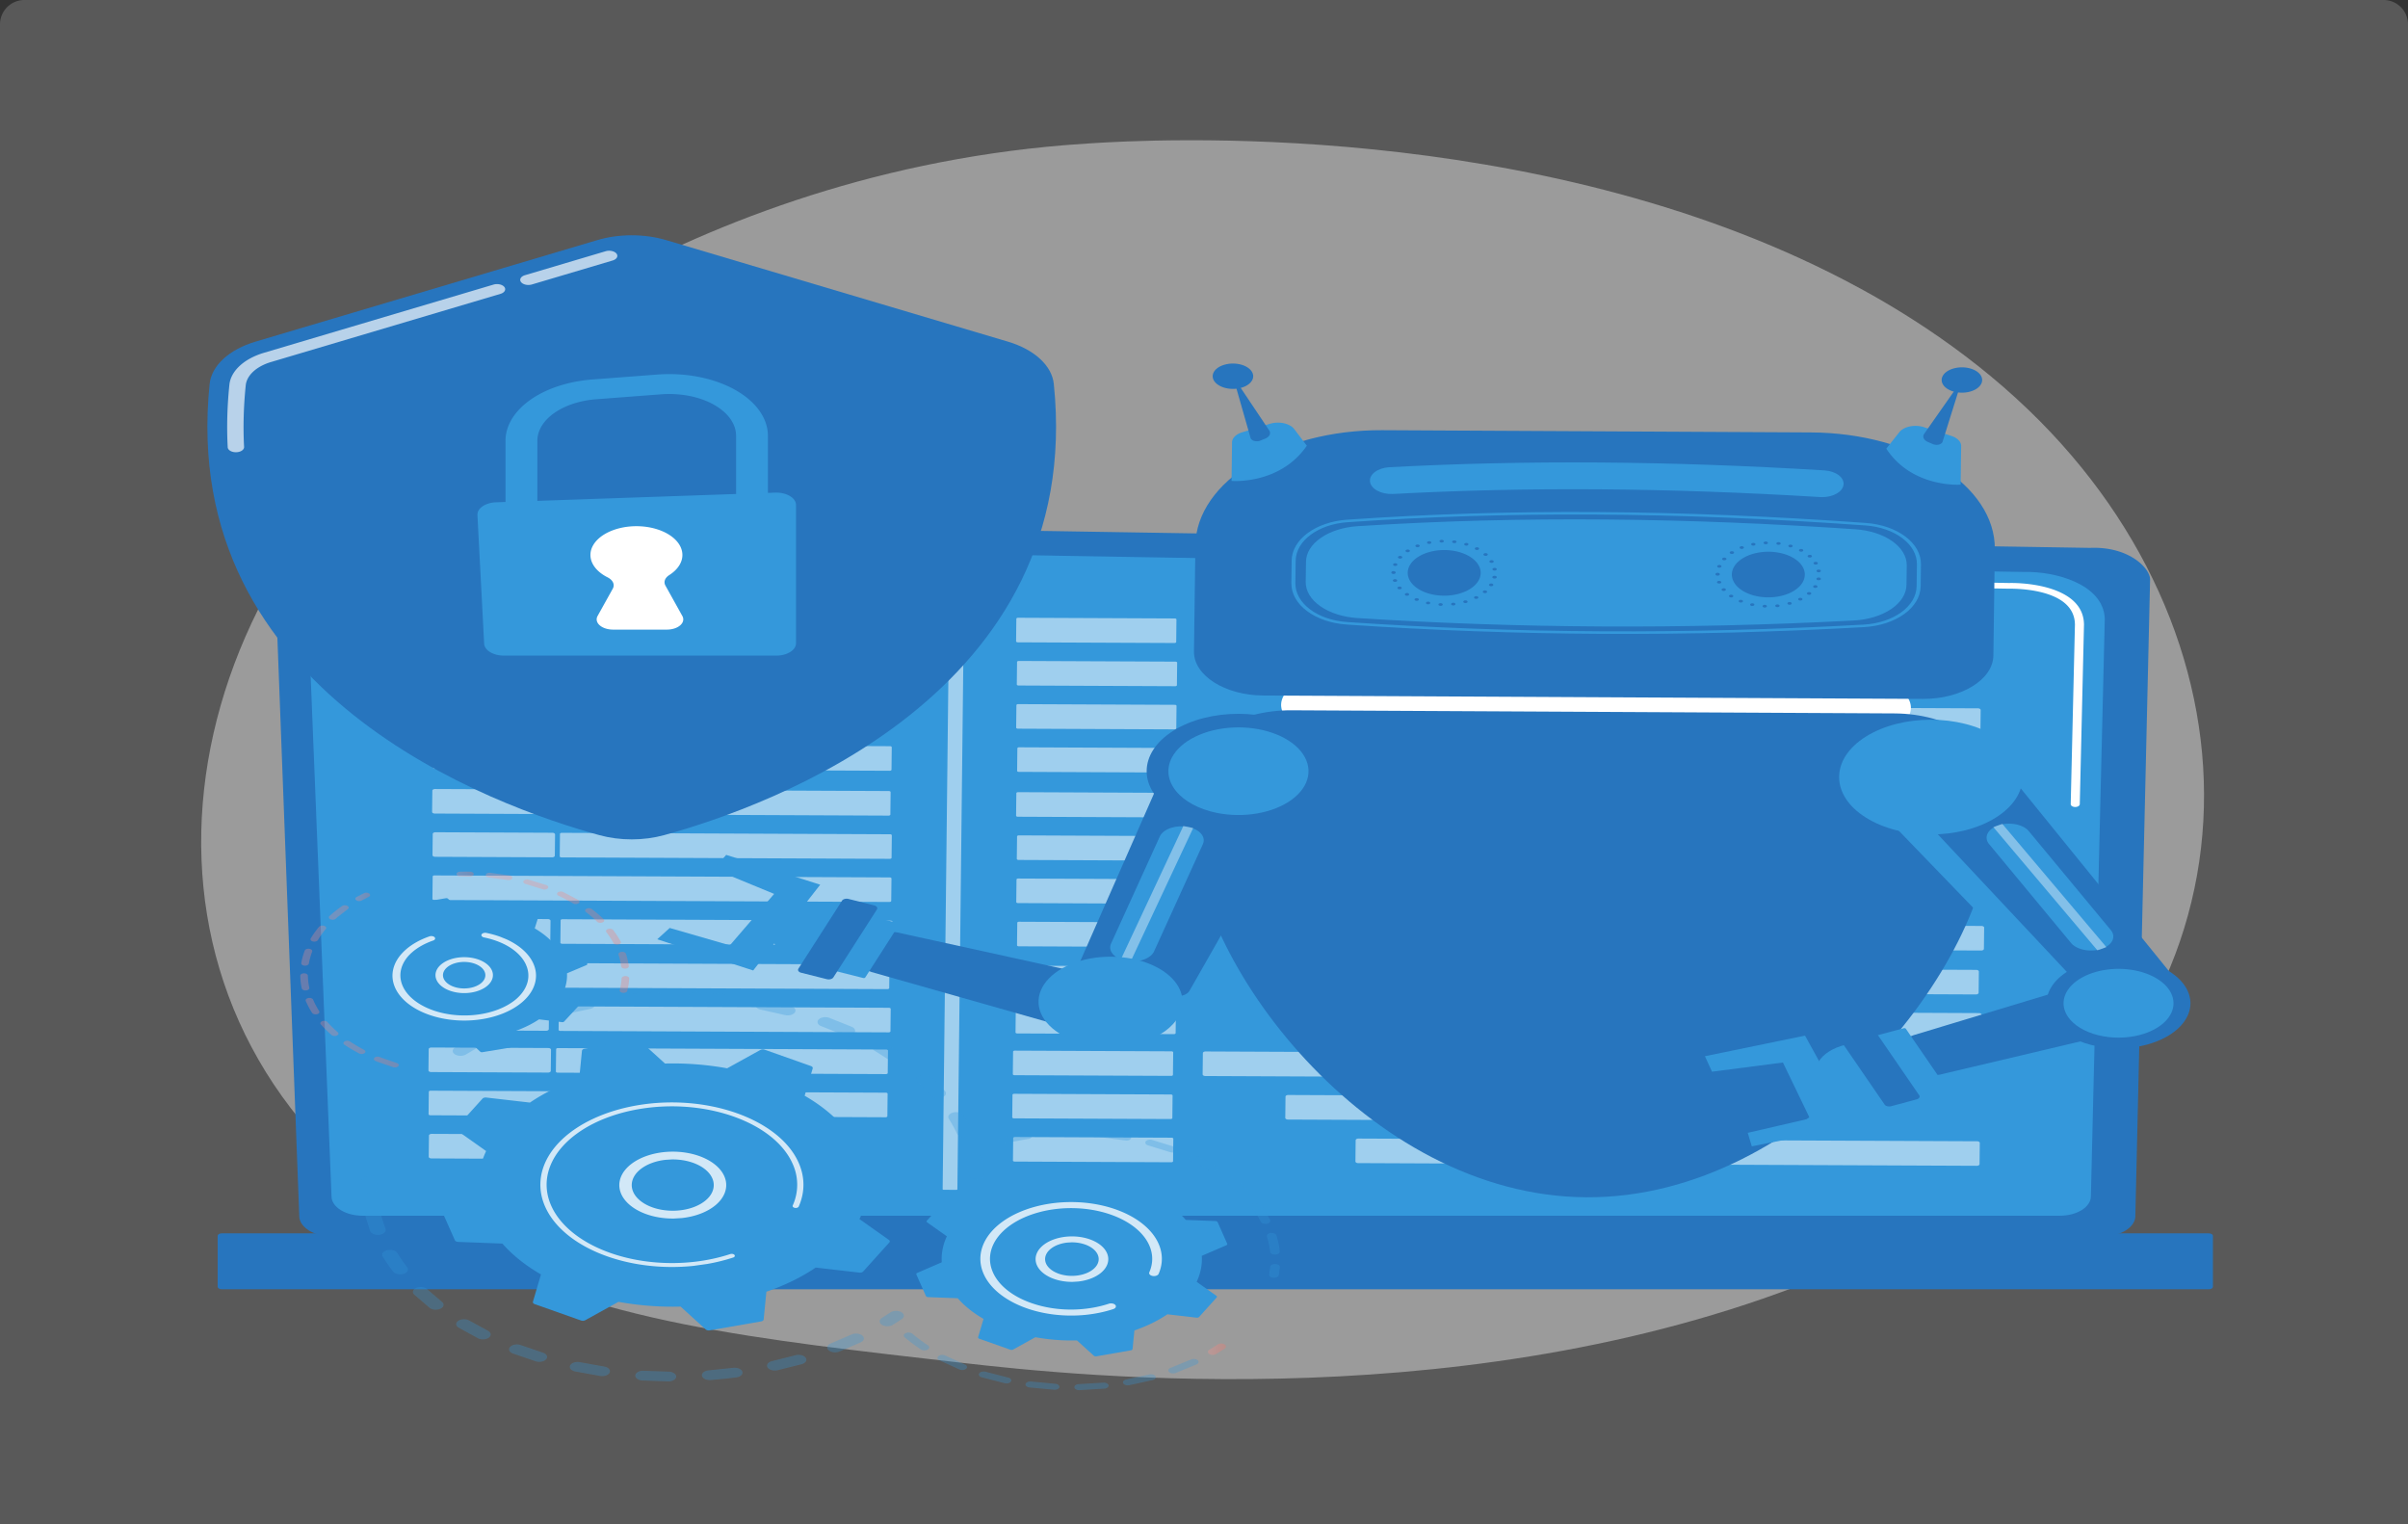 <svg xmlns="http://www.w3.org/2000/svg" width="395" height="250" fill="none" xmlns:v="https://vecta.io/nano"><rect width="100%" height="100%" fill="#333333" stroke="none"/><style><![CDATA[.B{fill:#3498db}.C{fill:#2775be}.D{fill:#fff}.E{opacity:.3}]]></style><path d="M0 4a4 4 0 0 1 4-4h387a4 4 0 0 1 4 4v246H0V4z" fill="#e0e0e0" fill-opacity=".22"/><path d="M322.012 197.755c-8.551 5.487-16.203 8.712-22.059 11.147-57.133 23.747-122.45 16.903-142.644 14.563-32.579-3.774-60.076-6.436-83.708-19.725-53.69-30.193-51.08-93.18-10.053-132.198 4.865-4.623 45.829-42.424 111.284-47.749l3.841-.273c10.125-.668 72.872-4.19 124.035 22.492 7.324 3.82 19.11 10.709 30.038 21.216 39.966 38.418 40.091 97.92-10.733 130.528z" fill="#e5e5e5" fill-opacity=".47"/><path d="M49.089 199.434c.005.89.572 1.743 1.579 2.372s2.37.983 3.793.985h290.445c1.422-.002 2.786-.356 3.793-.985s1.574-1.482 1.578-2.372l2.417-104.395c0-1.846-3.477-5.45-9.85-5.179L58.985 85.267a20.91 20.91 0 0 0-5.361.597c-1.704.424-3.252 1.061-4.551 1.87s-2.321 1.776-3.004 2.841-1.014 2.205-.971 3.352l3.992 105.507z" class="C"/><path d="M54.382 196.216c.004.842.54 1.649 1.492 2.244s2.242.931 3.588.934H337.9c1.347-.003 2.637-.338 3.589-.934s1.488-1.402 1.492-2.244l2.281-94.771c-.269-5.703-8.263-7.753-13.109-7.633L60.095 89.248c-1.289-.021-2.572.122-3.769.421s-2.286.746-3.199 1.316-1.631 1.249-2.111 1.998-.711 1.55-.681 2.357l4.047 100.877z" class="B"/><path d="M339.978 151.192h-.01a1.16 1.16 0 0 1-.285-.038.85.85 0 0 1-.239-.103c-.068-.044-.122-.096-.158-.153s-.053-.118-.052-.179l.18-7.686c.003-.122.082-.239.222-.324a1.01 1.01 0 0 1 .522-.134h.008c.098 0 .195.013.285.037s.172.059.24.103a.51.51 0 0 1 .159.153c.036.057.054.118.053.179l-.181 7.686c-.002.122-.082.239-.221.325s-.327.134-.523.134zm.441-18.833h-.011c-.198-.002-.386-.053-.524-.141s-.213-.208-.211-.332l.692-29.436c-.013-1.749-.862-3.145-2.522-4.14-3.101-1.858-8.023-1.761-8.23-1.757l-86.954-1.459c-.098-.001-.194-.015-.284-.04a.84.84 0 0 1-.237-.105c-.068-.044-.12-.097-.155-.154s-.052-.118-.049-.179a.3.3 0 0 1 .056-.181.51.51 0 0 1 .167-.151.88.88 0 0 1 .251-.096c.094-.021.192-.029.291-.025l86.902 1.458c.541-.02 5.782-.073 9.27 2.015 1.963 1.174 2.966 2.797 2.98 4.817l-.691 29.446c-.003.122-.082.238-.221.324s-.325.135-.52.135z" class="D"/><path d="M36.37 211.457h325.967c.366 0 .663-.185.663-.414v-8.344c0-.229-.297-.414-.663-.414H36.37c-.366 0-.663.185-.663.414v8.344c0 .229.297.414.663.414z" class="C"/><path opacity=".53" d="M145.777 105.171l-74.273-.325a.45.45 0 0 1-.111-.014c-.035-.009-.067-.023-.094-.04s-.048-.037-.062-.059-.022-.046-.021-.069l.041-3.665c.001-.048.032-.095.087-.128a.41.41 0 0 1 .206-.053l74.274.326c.076 0 .15.02.203.054s.084.08.084.128l-.041 3.669c-.002.048-.034.093-.088.125s-.127.052-.203.051zm46.883.29l-25.708-.112a.42.42 0 0 1-.107-.014c-.033-.009-.064-.022-.089-.038s-.046-.035-.06-.057-.021-.043-.02-.066l.041-3.68c0-.046.03-.09.083-.123s.123-.05.197-.05l25.709.113a.37.37 0 0 1 .195.052c.052.032.081.077.08.123l-.041 3.68c0 .023-.008.045-.022.066s-.035.041-.061.057a.34.34 0 0 1-.091.037.41.41 0 0 1-.106.012zm57.106.254l-50.987-.221a.67.67 0 0 1-.169-.021.49.49 0 0 1-.143-.061c-.041-.026-.073-.057-.095-.09s-.033-.07-.032-.106l.039-3.475a.19.19 0 0 1 .034-.105c.023-.034.056-.064.097-.09a.48.48 0 0 1 .144-.059c.054-.013.111-.021.169-.021l50.989.22c.058.001.115.008.169.022s.101.035.142.06.073.057.095.091a.18.18 0 0 1 .032.105l-.038 3.475c-.001.037-.012.073-.035.106s-.056.064-.097.09a.48.48 0 0 1-.144.059c-.054.013-.112.021-.17.021zM90.647 112.01l-19.181-.083a.67.67 0 0 1-.169-.022c-.053-.014-.102-.035-.143-.061s-.073-.056-.095-.09a.19.19 0 0 1-.032-.106l.039-3.475c0-.036.012-.072.035-.106a.31.31 0 0 1 .097-.089.51.51 0 0 1 .144-.059.63.63 0 0 1 .169-.02l19.182.086c.117.001.229.031.311.083s.128.123.127.196l-.039 3.475c-.002.073-.05.142-.134.193a.6.6 0 0 1-.312.078zm55.197.245l-53.857-.235a.45.45 0 0 1-.111-.014c-.035-.009-.067-.023-.094-.04s-.048-.037-.062-.059-.022-.046-.021-.07l.041-3.665c0-.024.008-.047.022-.069a.2.2 0 0 1 .063-.059c.027-.017.059-.03.094-.039a.45.45 0 0 1 .111-.013l53.857.236a.45.45 0 0 1 .111.014c.035.009.067.023.094.04s.048.037.062.059a.12.12 0 0 1 .022.069l-.041 3.669c-.002.048-.034.093-.089.126a.39.39 0 0 1-.203.05zm46.933.291l-25.708-.113a.38.38 0 0 1-.196-.052c-.052-.033-.08-.077-.08-.123l.041-3.68c0-.023.008-.046.022-.067s.035-.04.061-.056a.31.31 0 0 1 .091-.037c.034-.009.07-.013.106-.013l25.709.112c.036.001.072.005.106.014s.064.022.09.038a.18.18 0 0 1 .059.057c.013.021.021.044.02.067l-.041 3.679c0 .047-.03.091-.083.123s-.123.051-.197.051zm99.388.436l-75.104-.329c-.117 0-.23-.03-.312-.082s-.129-.123-.128-.197l.039-3.475c0-.036.012-.072.035-.105s.055-.064.097-.09a.52.52 0 0 1 .144-.059.68.68 0 0 1 .17-.02l75.104.329c.117 0 .23.03.312.082s.129.123.128.197l-.039 3.474c-.001.074-.049.144-.132.195s-.196.08-.314.08zm-201.599 6.101L71.385 119a.61.61 0 0 1-.312-.083c-.083-.052-.129-.123-.128-.196l.04-3.475c0-.036.012-.072.035-.106a.31.31 0 0 1 .097-.089.49.49 0 0 1 .144-.059c.054-.013.111-.021.169-.02l19.182.083c.117.001.229.031.311.083s.128.123.127.196l-.039 3.475c-.001.036-.012.072-.035.106s-.056.063-.097.089a.48.48 0 0 1-.144.059c-.054.013-.111.021-.17.02zm55.184.249l-53.857-.235a.45.45 0 0 1-.111-.015c-.035-.009-.067-.023-.094-.04s-.048-.037-.062-.059-.021-.045-.021-.069l.041-3.67c0-.023.008-.047.023-.069s.037-.042.064-.058.059-.03.095-.039a.45.45 0 0 1 .111-.013l53.857.236a.39.39 0 0 1 .204.054c.054.034.084.08.083.128l-.041 3.669c0 .024-.008.048-.023.07s-.036.041-.063.058-.06.03-.095.039a.45.45 0 0 1-.111.013zm46.922.295l-25.709-.113c-.073-.001-.144-.02-.195-.052s-.081-.078-.08-.124l.041-3.679c0-.046.03-.091.083-.123s.123-.051.197-.05l25.708.113a.42.42 0 0 1 .107.013.3.3 0 0 1 .089.039c.026.016.046.035.06.056a.13.13 0 0 1 .02.067l-.041 3.68c-.001.046-.031.09-.083.122a.38.38 0 0 1-.197.051zm131.74.578l-98.129-.431a.67.67 0 0 1-.169-.021.5.5 0 0 1-.143-.061c-.041-.026-.073-.056-.095-.09a.18.18 0 0 1-.032-.106l.038-3.475c.001-.036.013-.072.035-.106a.31.31 0 0 1 .097-.089c.041-.026.091-.046.145-.059a.67.67 0 0 1 .169-.021l98.134.43c.118.001.23.031.312.083s.129.123.128.196l-.04 3.475a.19.19 0 0 1-.035.107c-.023.033-.056.064-.098.089a.5.5 0 0 1-.146.059c-.055.014-.113.02-.171.02zm-233.787 5.963l-19.181-.084c-.117-.001-.23-.03-.312-.083s-.128-.123-.128-.196l.039-3.475c.001-.036.012-.072.035-.106s.056-.063.097-.089.09-.045.144-.059a.63.63 0 0 1 .169-.02l19.182.087c.117.001.23.03.312.083s.129.122.128.196l-.039 3.475c-.002.073-.051.142-.135.193s-.196.078-.312.078zm55.325.248l-53.857-.235c-.077-.001-.15-.02-.205-.054s-.084-.081-.084-.129l.041-3.669c.001-.048.032-.094.087-.128s.129-.052.205-.052l53.857.235a.39.39 0 0 1 .204.055c.054.034.084.08.084.128l-.042 3.669c0 .048-.031.094-.086.128s-.128.052-.205.052zm46.924-3.736l-25.709-.113c-.154 0-.279.077-.28.173l-.041 3.68c-.001.096.122.175.276.175l25.709.113c.153 0 .279-.077.28-.173l.041-3.68c.001-.096-.123-.175-.276-.175zm131.977 4.612l-98.135-.43c-.058 0-.115-.008-.169-.022a.53.53 0 0 1-.143-.06.3.3 0 0 1-.094-.09c-.022-.033-.033-.07-.033-.106l.039-3.475c0-.037.012-.073.035-.106s.055-.064.097-.09a.52.52 0 0 1 .144-.059.73.73 0 0 1 .17-.02l98.134.43a.6.6 0 0 1 .312.082c.082.053.128.123.128.196l-.04 3.475c0 .037-.012.073-.035.106s-.055.064-.096.089a.55.55 0 0 1-.144.06.73.73 0 0 1-.17.02zM90.546 129.49l-19.182-.084c-.244-.001-.444.122-.445.275l-.039 3.475c-.002.153.195.277.439.278l19.182.084c.244.001.444-.122.445-.274l.039-3.475c.002-.153-.195-.278-.439-.279zm55.216 4.282l-53.857-.235a.39.39 0 0 1-.204-.055c-.054-.034-.084-.08-.084-.128l.041-3.669c0-.024.008-.048.023-.07s.036-.041.064-.058.059-.03.094-.039a.45.45 0 0 1 .111-.013l53.858.235c.076.001.15.021.203.055s.084.08.084.128l-.041 3.67c0 .023-.008.047-.023.069a.19.19 0 0 1-.064.058c-.027.017-.059.03-.094.039s-.073.014-.111.013zm46.899.294l-25.708-.112c-.074 0-.145-.019-.197-.052s-.081-.077-.08-.123l.041-3.681c0-.023.008-.045.022-.066s.035-.04.061-.056a.34.34 0 0 1 .091-.038c.034-.008.07-.012.106-.012l25.709.112c.073 0 .144.019.196.052s.081.077.08.123l-.042 3.681c0 .023-.007.045-.021.066s-.035.04-.061.056a.34.34 0 0 1-.091.038.46.46 0 0 1-.106.012zm131.885.578l-98.135-.429c-.117-.001-.229-.031-.311-.083s-.128-.123-.127-.196l.038-3.475c.002-.073.049-.143.133-.195a.6.6 0 0 1 .313-.079l98.135.43a.67.67 0 0 1 .169.021.5.5 0 0 1 .143.061c.041.026.073.056.095.09a.18.18 0 0 1 .032.106l-.039 3.475c0 .036-.012.072-.035.105s-.055.064-.097.09a.52.52 0 0 1-.144.059c-.054.014-.111.02-.17.02zm-233.979 5.968l-19.183-.084a.61.61 0 0 1-.312-.083c-.083-.052-.128-.123-.127-.196l.039-3.475c.001-.073.049-.143.132-.195s.196-.08.314-.079l19.181.084a.67.67 0 0 1 .169.022.5.5 0 0 1 .143.06c.041.026.073.057.095.09s.033.07.033.106l-.04 3.475c0 .036-.012.072-.035.106s-.055.063-.096.089a.51.51 0 0 1-.144.059c-.054.014-.111.021-.169.021zm55.395.248l-53.857-.235c-.077-.001-.151-.02-.205-.054s-.084-.081-.084-.129l.041-3.669c.001-.048.032-.094.087-.128s.129-.052.205-.052l53.857.235a.4.4 0 0 1 .204.055c.054.034.084.08.083.128l-.041 3.67c0 .048-.031.093-.086.127s-.128.053-.205.052zm46.816.294l-25.708-.112a.37.37 0 0 1-.196-.052c-.052-.033-.081-.077-.081-.123l.042-3.68c0-.023.008-.046.022-.067s.035-.04.06-.056a.31.31 0 0 1 .091-.037c.034-.009.07-.013.106-.013l25.709.113c.036 0 .072.004.106.013s.064.022.09.038.046.036.06.057a.12.12 0 0 1 .021.066l-.041 3.681c-.001.023-.008.045-.022.066a.2.2 0 0 1-.062.056c-.026.016-.056.029-.09.038a.47.47 0 0 1-.107.012zm65.384.284l-59.782-.262c-.117-.001-.229-.03-.311-.083s-.128-.122-.128-.196l.039-3.475c.001-.073.049-.143.133-.194s.196-.081.313-.08l59.781.262c.059 0 .116.007.17.022a.53.53 0 0 1 .143.06c.041.026.073.057.094.091a.18.18 0 0 1 .032.106l-.038 3.474c-.001.036-.013.072-.035.106a.3.3 0 0 1-.097.089c-.041.025-.091.046-.145.06a.72.72 0 0 1-.169.02zm-112.26 6.495l-74.68-.325a.4.4 0 0 1-.204-.054c-.054-.034-.084-.08-.084-.128l.041-3.666c.001-.048.032-.094.087-.128s.129-.052.205-.052l74.681.327a.39.39 0 0 1 .204.054c.054.034.085.08.084.129l-.041 3.665c-.002.048-.033.093-.088.127s-.129.051-.205.051zm46.831-3.733l-25.709-.112c-.153-.001-.279.077-.28.173l-.041 3.68c-.001.096.123.174.276.175l25.709.112c.154.001.279-.076.28-.172l.041-3.681c.001-.096-.122-.174-.276-.175zm93.991 4.44l-74.75-.328a.67.67 0 0 1-.169-.021.53.53 0 0 1-.143-.061c-.041-.026-.073-.057-.095-.09a.19.19 0 0 1-.032-.106l.039-3.475c0-.037.012-.073.035-.106a.31.31 0 0 1 .097-.089c.041-.026.09-.046.144-.06a.73.73 0 0 1 .17-.02l74.749.328c.058 0 .115.007.169.021a.5.5 0 0 1 .143.061c.041.026.073.056.095.09s.033.07.033.106l-.04 3.475c-.001.036-.012.072-.035.105s-.055.064-.097.09a.49.49 0 0 1-.144.059.67.67 0 0 1-.169.021zm-196.902 6.13l-18.379-.081a.67.67 0 0 1-.169-.022.5.5 0 0 1-.143-.06c-.041-.026-.073-.057-.095-.09s-.033-.07-.032-.106l.039-3.475a.19.19 0 0 1 .035-.106c.023-.034.056-.064.097-.09s.09-.045.144-.059a.64.64 0 0 1 .17-.02l18.378.08c.118.001.23.031.312.083s.129.123.128.196l-.04 3.475c0 .036-.012.072-.035.106a.3.3 0 0 1-.097.089.52.52 0 0 1-.144.059c-.054.013-.111.021-.169.021zm56.245.259l-53.858-.237a.45.45 0 0 1-.111-.014c-.035-.009-.067-.023-.094-.04s-.048-.037-.062-.059-.021-.046-.021-.069l.041-3.665c0-.024.008-.048.023-.07a.19.19 0 0 1 .064-.058.37.37 0 0 1 .095-.039c.036-.009.073-.013.111-.013l53.857.235c.038.001.076.006.111.015s.067.023.094.04a.22.22 0 0 1 .062.059c.014.022.021.045.021.069l-.041 3.665c0 .024-.008.048-.023.07s-.036.042-.063.058a.35.35 0 0 1-.095.039c-.036.009-.073.014-.111.014zm46.745.29l-25.708-.113c-.037 0-.073-.005-.106-.014a.28.28 0 0 1-.09-.038c-.026-.016-.046-.035-.06-.056s-.02-.044-.02-.067l.041-3.68c.001-.023.008-.045.022-.067s.035-.04.061-.056a.34.34 0 0 1 .091-.037.47.47 0 0 1 .107-.013l25.708.113a.41.41 0 0 1 .106.014.28.28 0 0 1 .09.038c.025.016.046.035.059.056s.021.044.021.067l-.041 3.68c-.001.046-.031.09-.083.123a.39.39 0 0 1-.198.05zm132.177.578l-101.495-.444a.71.71 0 0 1-.169-.022.53.53 0 0 1-.143-.061c-.041-.026-.073-.057-.095-.09s-.033-.07-.032-.106l.038-3.475c.001-.037.012-.072.035-.106a.31.31 0 0 1 .097-.089.48.48 0 0 1 .144-.059c.054-.014.111-.021.169-.021l101.496.445c.058 0 .115.008.169.022a.5.5 0 0 1 .143.06c.041.026.073.057.095.09s.033.07.033.106l-.04 3.475c-.001.036-.012.072-.035.106a.3.3 0 0 1-.097.089c-.041.026-.09.046-.144.06a.67.67 0 0 1-.169.02zm-235.041 15.99l-19.182-.084c-.244-.001-.444.122-.445.275l-.039 3.475c-.002.153.195.277.439.279l19.182.083c.244.001.444-.122.445-.274l.039-3.475c.002-.153-.195-.278-.439-.279zm55.38 4.279l-53.857-.236a.45.45 0 0 1-.111-.014c-.035-.009-.067-.023-.093-.04s-.048-.037-.062-.059-.022-.046-.021-.069l.041-3.665c0-.024.008-.048.023-.07a.21.21 0 0 1 .064-.059c.027-.016.059-.03.095-.039s.073-.013.111-.013l53.857.236a.4.4 0 0 1 .204.054c.054.034.084.08.083.128l-.041 3.666c0 .024-.007.048-.022.069a.23.23 0 0 1-.064.059c-.027.017-.059.03-.095.039a.45.45 0 0 1-.111.013zm46.843-3.737l-25.709-.112c-.154-.001-.279.076-.28.172l-.041 3.681c-.002.096.122.174.276.175l25.709.112c.153.001.278-.077.28-.173l.041-3.68c.001-.096-.123-.174-.276-.175zm65.324 4.315l-59.782-.262a.61.61 0 0 1-.312-.083c-.082-.052-.128-.123-.128-.196l.04-3.475c.001-.036.012-.072.035-.106a.3.3 0 0 1 .097-.089.48.48 0 0 1 .144-.059.67.67 0 0 1 .169-.021l59.781.262c.059.001.116.008.17.022a.5.5 0 0 1 .143.061c.041.026.073.056.095.09s.033.07.032.106l-.039 3.474c-.001.037-.012.073-.035.106s-.055.064-.097.09a.52.52 0 0 1-.144.059.67.67 0 0 1-.169.021zm-112.225 6.501l-74.681-.327c-.077-.001-.15-.02-.205-.054s-.084-.081-.084-.129l.041-3.669c.001-.048.032-.094.087-.128s.128-.052.205-.052l74.681.327a.45.45 0 0 1 .111.014c.035.009.067.023.094.04s.048.037.062.059.022.046.021.07l-.041 3.665c.001.024-.006.048-.021.07s-.036.043-.063.06a.34.34 0 0 1-.095.04c-.036.009-.074.014-.113.014zm46.757.292l-25.708-.113a.42.42 0 0 1-.107-.014c-.033-.008-.064-.021-.089-.038s-.046-.035-.06-.057-.02-.043-.02-.066l.041-3.68c.001-.046.031-.09.083-.123a.39.39 0 0 1 .197-.05l25.709.113c.073 0 .144.019.195.052s.081.077.08.123l-.041 3.68c0 .023-.007.045-.022.066a.21.21 0 0 1-.061.057c-.026.016-.057.028-.09.037a.47.47 0 0 1-.107.013zm93.994.412l-74.75-.328a.67.67 0 0 1-.169-.022.53.53 0 0 1-.143-.06c-.041-.026-.073-.057-.095-.09a.19.19 0 0 1-.032-.106l.039-3.475c0-.037.012-.072.034-.106a.3.3 0 0 1 .097-.089c.041-.025.09-.046.144-.06s.111-.02.169-.02l74.75.328a.67.67 0 0 1 .169.021.5.5 0 0 1 .143.061c.041.026.073.056.095.09a.18.18 0 0 1 .032.106l-.038 3.475c-.001.036-.012.072-.035.105s-.055.064-.097.09a.49.49 0 0 1-.144.059.67.67 0 0 1-.169.021zm-196.878 6.13l-18.379-.081a.67.67 0 0 1-.169-.021c-.053-.015-.102-.035-.143-.061s-.073-.056-.095-.09-.033-.07-.032-.106l.039-3.475c.001-.073.049-.143.132-.195s.196-.08.314-.08l18.379.081c.117 0 .229.03.311.082s.128.123.127.197l-.039 3.474c-.001.074-.049.144-.132.195s-.196.08-.314.08zm56.292.255l-53.857-.235c-.077-.001-.151-.02-.205-.055s-.084-.08-.084-.128l.041-3.666c.001-.048.032-.094.087-.127s.129-.053.205-.053l53.857.236c.077 0 .151.02.205.054s.084.08.084.129l-.041 3.665c-.001.048-.032.094-.087.128s-.128.052-.205.052zm46.71.29l-25.708-.113a.41.41 0 0 1-.106-.013.32.32 0 0 1-.09-.038c-.026-.016-.046-.036-.06-.057s-.021-.043-.021-.066l.041-3.681a.13.13 0 0 1 .022-.066c.015-.021.035-.04.061-.056a.31.31 0 0 1 .091-.037.42.42 0 0 1 .107-.013l25.708.112a.41.41 0 0 1 .106.014c.034.009.064.022.09.038a.19.19 0 0 1 .059.057.12.12 0 0 1 .021.067l-.041 3.679a.13.13 0 0 1-.022.067c-.014.021-.035.04-.061.056s-.056.029-.09.037a.38.38 0 0 1-.107.013zm132.129.582l-101.495-.441c-.118 0-.229-.03-.312-.083s-.128-.122-.127-.196l.039-3.474c0-.037.012-.073.035-.106a.29.29 0 0 1 .097-.089c.041-.026.09-.046.144-.06s.111-.02.169-.02l101.496.445c.058 0 .115.007.169.021a.5.5 0 0 1 .143.061.29.29 0 0 1 .094.09c.021.034.033.07.033.106l-.039 3.475c-.002.073-.05.142-.134.193a.61.61 0 0 1-.312.078zm-234.78-29.23l-18.38-.081a.67.67 0 0 1-.169-.021c-.053-.015-.102-.035-.143-.061s-.073-.056-.095-.09a.19.19 0 0 1-.032-.106l.039-3.475c.001-.036.012-.072.035-.106s.056-.063.097-.089.09-.045.144-.059a.64.64 0 0 1 .17-.02l18.38.08c.117 0 .229.03.311.082s.128.123.127.197l-.039 3.474c-.001.037-.012.073-.035.106s-.056.064-.097.089-.09.046-.144.06a.73.73 0 0 1-.17.02zm56.081.252l-53.857-.235c-.077-.001-.15-.02-.205-.054s-.084-.081-.084-.129l.041-3.666c.001-.048.032-.093.087-.127s.129-.053.205-.052l53.857.235a.39.39 0 0 1 .204.055c.054.034.084.08.084.128l-.042 3.666c0 .048-.031.093-.086.127s-.128.053-.205.052zm46.863.295l-25.708-.113c-.074 0-.144-.019-.196-.052s-.081-.077-.081-.123l.042-3.68c0-.023.008-.045.022-.067a.18.18 0 0 1 .06-.056.31.31 0 0 1 .091-.037.42.42 0 0 1 .107-.013l25.708.113c.074 0 .144.019.196.052s.081.077.081.123l-.041 3.68c-.001.046-.031.09-.083.123a.39.39 0 0 1-.198.05zm131.684.578l-101.496-.445c-.058 0-.115-.008-.169-.022s-.102-.035-.142-.061-.073-.056-.095-.09-.033-.07-.032-.106l.038-3.475c.001-.036.012-.072.035-.105s.055-.064.097-.09a.52.52 0 0 1 .144-.059.63.63 0 0 1 .169-.02l101.495.444c.059.001.116.008.17.022a.53.53 0 0 1 .143.06.32.32 0 0 1 .095.091.18.18 0 0 1 .032.106l-.038 3.474c-.001.074-.049.144-.132.196s-.197.08-.314.08zM89.577 169.06l-18.379-.081c-.058 0-.115-.007-.169-.021a.5.5 0 0 1-.143-.061c-.041-.026-.073-.056-.095-.09s-.033-.069-.033-.106l.04-3.475c0-.036.012-.072.035-.105s.055-.064.097-.09a.52.52 0 0 1 .144-.059c.054-.014.111-.02.169-.02l18.379.08a.67.67 0 0 1 .169.022c.053.014.102.035.143.06s.073.057.095.091.033.069.032.106l-.039 3.475c0 .036-.012.072-.035.105s-.055.064-.097.09a.52.52 0 0 1-.144.059c-.054.014-.111.02-.169.02zm56.198.26l-53.857-.236a.4.4 0 0 1-.204-.054c-.054-.034-.084-.08-.084-.128l.041-3.67c.001-.048.032-.094.087-.127s.129-.053.205-.053l53.857.236a.45.45 0 0 1 .111.014.32.32 0 0 1 .094.04c.027.017.048.037.063.059a.13.13 0 0 1 .021.07l-.041 3.665a.13.13 0 0 1-.021.07c-.015.023-.036.043-.064.06a.34.34 0 0 1-.095.04.46.46 0 0 1-.112.014zm46.791.29l-25.708-.112c-.037 0-.073-.005-.106-.014a.32.32 0 0 1-.09-.038c-.026-.016-.046-.036-.06-.057s-.02-.044-.02-.066l.041-3.681c0-.023.008-.045.022-.066s.035-.04.061-.056a.34.34 0 0 1 .091-.038.47.47 0 0 1 .107-.012l25.708.112c.073.001.144.019.195.052s.081.077.081.123l-.041 3.681c-.001.046-.031.09-.084.122s-.123.05-.197.05zm132.013.579l-101.496-.445c-.058 0-.115-.008-.169-.022s-.102-.034-.142-.06a.33.33 0 0 1-.095-.09c-.022-.033-.033-.07-.032-.106l.038-3.475c.001-.037.012-.072.035-.106s.055-.064.096-.089.091-.046.145-.06a.63.63 0 0 1 .169-.02l101.495.444a.61.61 0 0 1 .313.083c.082.052.128.123.127.196l-.038 3.475c-.001.073-.049.143-.133.195a.61.61 0 0 1-.313.08zm-167.69 24.962l-2.098-.009c-.043 0-.084-.011-.115-.03s-.047-.045-.047-.072l1.11-99.063c0-.013.004-.027.012-.039s.021-.023.036-.033.033-.017.053-.022.041-.008.062-.007l2.098.01c.021 0 .042.003.062.008a.17.17 0 0 1 .052.022c.015.009.027.021.035.033s.012.026.012.039l-1.113 99.063c0 .027-.017.052-.047.071a.22.22 0 0 1-.112.03z" class="D"/><path d="M172.861 62.956c-.154-1.468-.933-2.884-2.255-4.1s-3.141-2.191-5.266-2.821l-56.043-16.647c-1.772-.527-3.71-.8-5.672-.8s-3.899.273-5.671.8L41.911 56.034c-2.125.63-3.943 1.604-5.266 2.821s-2.101 2.632-2.256 4.1c-5.252 50.823 46.845 69.339 63.925 74.018 1.675.459 3.483.696 5.311.696s3.637-.237 5.312-.696c17.079-4.679 69.181-23.196 63.924-74.018z" class="C"/><path opacity=".67" d="M86.682 46.739c-.305 0-.602-.064-.841-.184s-.406-.285-.473-.472-.031-.381.103-.553.357-.31.633-.392l13.242-3.933a2.09 2.09 0 0 1 1.027-.032c.336.075.611.23.763.431s.172.432.052.642-.367.382-.689.477l-13.242 3.933c-.18.054-.377.081-.576.082zM38.696 74.173c-.349 0-.683-.085-.934-.237s-.397-.358-.409-.576c-.178-3.316-.084-6.774.277-10.274.118-1.109.707-2.178 1.706-3.098s2.373-1.655 3.979-2.131l37.705-11.2a2.1 2.1 0 0 1 .992-.004c.32.078.579.229.726.423a.56.56 0 0 1 .064.62c-.106.204-.333.375-.634.478l-37.7 11.201c-1.173.347-2.177.884-2.908 1.555s-1.162 1.452-1.248 2.262c-.352 3.449-.449 6.85-.273 10.111.006.11-.023.22-.085.324s-.156.198-.276.279a1.51 1.51 0 0 1-.426.191 2.03 2.03 0 0 1-.511.075l-.046.003z" class="D"/><path d="M159.317 64.936c-.029-.372-.22-.732-.55-1.042s-.789-.558-1.327-.719l-52.393-15.56c-.441-.131-.924-.199-1.413-.199s-.972.068-1.413.199L49.83 63.177c-.538.16-.997.409-1.327.719s-.521.67-.55 1.043c-1.549 18.959 5.453 34.777 20.825 47.037 11.721 9.347 25.43 14.356 33.465 16.693a5.02 5.02 0 0 0 1.394.193c.482 0 .958-.066 1.395-.193 8.034-2.337 21.744-7.346 33.464-16.693 15.37-12.263 22.371-28.081 20.822-47.039z" class="C"/><g class="B"><path d="M88.143 85.305h-5.221V72.29c.003-2.472 1.452-4.859 4.073-6.71s6.234-3.038 10.158-3.338l10.678-.812c2.273-.173 4.579-.042 6.766.384s4.203 1.138 5.917 2.087 3.086 2.116 4.026 3.422 1.426 2.722 1.426 4.154V82.84h-5.221V71.478c0-.97-.329-1.929-.966-2.813s-1.565-1.674-2.726-2.318-2.526-1.125-4.006-1.414a17.28 17.28 0 0 0-4.581-.261l-10.678.812c-2.658.204-5.105 1.008-6.88 2.261s-2.757 2.87-2.759 4.545l-.005 13.015z"/><path d="M81.381 82.384l45.772-1.586a5.05 5.05 0 0 1 1.295.121c.414.095.793.242 1.114.431s.575.418.749.671.265.526.265.802V105.5a1.4 1.4 0 0 1-.247.776c-.163.246-.402.47-.703.659a3.76 3.76 0 0 1-1.052.439c-.394.102-.815.155-1.241.155H82.659c-.842 0-1.651-.205-2.256-.571s-.958-.866-.985-1.392l-1.101-21.093c-.027-.529.279-1.044.851-1.435s1.366-.625 2.212-.655z"/></g><path d="M111.93 101.034l-2.77-4.982c-.165-.294-.196-.61-.089-.914s.347-.583.694-.806c1.07-.678 1.786-1.543 2.055-2.48s.077-1.904-.55-2.772-1.658-1.597-2.96-2.092-2.812-.731-4.333-.678-2.979.393-4.185.974-2.102 1.378-2.571 2.284a3.05 3.05 0 0 0-.054 2.793c.433.913 1.299 1.723 2.482 2.322.434.216.751.51.907.842a1.09 1.09 0 0 1-.033 1.015l-2.498 4.492c-.141.253-.183.524-.123.789s.222.519.47.737.577.397.958.52.804.187 1.233.187h8.829c.429 0 .852-.064 1.233-.187s.709-.301.958-.52.409-.471.47-.737.018-.536-.123-.789zm105.359 19.088l88.913.459c1.907.006 3.741-.46 5.1-1.296s2.135-1.975 2.156-3.168c.011-1.192-.734-2.339-2.072-3.19s-3.158-1.335-5.065-1.348l-88.914-.459c-1.906-.006-3.74.46-5.099 1.296s-2.134 1.975-2.156 3.168c-.01 1.193.735 2.339 2.072 3.19s3.158 1.335 5.065 1.348z" class="D"/><path d="M226.756 70.556l70.304.367c16.728.086 30.301 8.716 30.163 19.178l-.235 17.418c-.053 3.943-5.253 7.142-11.559 7.11l-108.204-.558c-6.305-.033-11.421-3.286-11.369-7.229l.235-17.417c.14-10.466 13.938-18.954 30.665-18.869zm-14.876 45.939l98.864.514c8.874.046 16.075 4.623 16.001 10.174l-.108 8.113c-.297 22.554-30.314 61.26-66.376 61.073s-65.053-39.195-64.755-61.749l.107-8.113c.074-5.556 7.393-10.059 16.267-10.012z" class="C"/><path d="M214.184 95.44c-.022 1.469.833 2.891 2.398 3.987s3.726 1.788 6.063 1.941c26.202 1.679 53.403 1.866 81.431.404 2.348-.123 4.537-.791 6.139-1.872s2.5-2.496 2.519-3.97l.043-3.2c.019-1.465-.832-2.882-2.388-3.977s-3.708-1.789-6.037-1.947c-27.19-1.835-54.412-2.268-81.681-.504-2.306.153-4.441.832-5.998 1.907s-2.427 2.471-2.443 3.921l-.046 3.309z" class="B"/><g class="C"><path d="M284.086 94.203c-.009.74.333 1.465.982 2.084s1.578 1.103 2.668 1.392a9.33 9.33 0 0 0 3.454.23c1.163-.139 2.233-.489 3.077-1.008s1.422-1.183 1.662-1.907.132-1.478-.311-2.164-1.203-1.275-2.181-1.691-2.132-.642-3.315-.648c-.786-.004-1.566.088-2.295.273s-1.393.457-1.953.802-1.007.755-1.314 1.208-.468.939-.474 1.431zm-53.168-.275c-.009.74.333 1.465.982 2.084s1.578 1.103 2.668 1.392a9.33 9.33 0 0 0 3.454.23c1.162-.139 2.233-.49 3.077-1.009s1.422-1.183 1.662-1.908.132-1.478-.311-2.164-1.203-1.274-2.182-1.691-2.132-.642-3.315-.648a9.24 9.24 0 0 0-2.295.273c-.729.184-1.392.457-1.953.802s-1.006.755-1.313 1.208-.468.939-.474 1.43zm58.559 5.716h-.018c-.047-.002-.092-.009-.133-.022a.39.39 0 0 1-.11-.052.24.24 0 0 1-.069-.074c-.015-.027-.021-.056-.018-.085a.16.16 0 0 1 .036-.084.27.27 0 0 1 .085-.069.43.43 0 0 1 .121-.043.55.55 0 0 1 .138-.01c.046.002.091.01.132.024s.078.031.108.053a.22.22 0 0 1 .067.075c.014.028.02.057.016.085-.006.056-.046.108-.112.146a.48.48 0 0 1-.243.056zm2.081-.065a.49.49 0 0 1-.225-.052c-.063-.033-.105-.079-.119-.13-.016-.058.005-.117.058-.166a.41.41 0 0 1 .227-.093.56.56 0 0 1 .139 0 .5.5 0 0 1 .128.034.31.31 0 0 1 .097.063c.025.025.042.052.05.081.016.058-.005.117-.058.166a.41.41 0 0 1-.227.093c-.026 0-.044.004-.07.004zm-4.123-.189c-.037.001-.074-.002-.11-.009a.43.43 0 0 1-.119-.043.27.27 0 0 1-.085-.069c-.02-.026-.032-.055-.035-.084s.004-.058.019-.086.037-.053.067-.075.067-.04.108-.053a.52.52 0 0 1 .133-.022.53.53 0 0 1 .135.012.37.37 0 0 1 .185.096c.042.044.056.097.042.148s-.056.097-.119.13a.49.49 0 0 1-.225.052h.004zm6.117-.204a.5.5 0 0 1-.19-.035.28.28 0 0 1-.128-.095c-.019-.026-.031-.055-.033-.084s.005-.058.021-.085.04-.052.071-.074.07-.039.112-.051a.53.53 0 0 1 .135-.02.54.54 0 0 1 .136.014.42.42 0 0 1 .118.046c.034.02.061.044.08.071s.031.055.033.084-.005.058-.021.085-.04.052-.071.074-.069.039-.111.051c-.047.014-.099.02-.152.019zm-7.991-.362c-.068.001-.134-.011-.192-.033-.078-.032-.133-.083-.153-.141s-.002-.118.049-.168.131-.082.222-.094.186-.002.265.029c.04.016.074.036.101.06a.19.19 0 0 1 .055.08c.01.029.01.058.001.087a.19.19 0 0 1-.053.081.34.34 0 0 1-.128.073c-.051.017-.109.026-.167.026zm9.76-.326a.54.54 0 0 1-.152-.022.4.4 0 0 1-.123-.06c-.058-.046-.085-.104-.076-.162s.054-.112.125-.15a.53.53 0 0 1 .26-.047.46.46 0 0 1 .239.078c.03.022.052.048.066.076s.018.057.014.086-.019.057-.041.083-.052.048-.088.067a.46.46 0 0 1-.224.051zm-11.355-.514a.49.49 0 0 1-.139-.017c-.044-.012-.083-.029-.115-.052a.27.27 0 0 1-.074-.073.14.14 0 0 1-.022-.085.16.16 0 0 1 .031-.084.26.26 0 0 1 .081-.07.43.43 0 0 1 .117-.045c.043-.01.09-.015.136-.014s.092.008.134.02a.41.41 0 0 1 .112.05c.064.043.098.101.095.16s-.043.115-.112.156a.53.53 0 0 1-.244.054v.001zm12.79-.426c-.074 0-.146-.016-.204-.045-.038-.017-.07-.038-.094-.063a.18.18 0 0 1-.048-.081.14.14 0 0 1 .005-.086c.011-.028.031-.055.058-.078s.063-.044.103-.059a.5.5 0 0 1 .132-.03.55.55 0 0 1 .139.005.53.53 0 0 1 .126.038.29.29 0 0 1 .092.064c.024.025.04.052.046.081s.005.058-.007.086a.22.22 0 0 1-.058.078.38.38 0 0 1-.127.066.54.54 0 0 1-.16.024h-.003zm-14.001-.632a.52.52 0 0 1-.182-.032c-.055-.021-.1-.051-.13-.086-.022-.025-.036-.053-.04-.082s0-.058.013-.086a.21.21 0 0 1 .065-.076c.029-.022.066-.041.106-.055s.086-.022.132-.025a.56.56 0 0 1 .138.008.46.46 0 0 1 .122.041c.036.019.065.041.087.067s.036.054.041.082 0 .058-.013.086a.21.21 0 0 1-.065.076c-.029.022-.066.041-.107.055a.49.49 0 0 1-.163.026h-.004zm15.027-.503a.86.86 0 0 1-.135-.017c-.086-.023-.155-.066-.191-.12s-.037-.115-.002-.169.105-.096.191-.119a.56.56 0 0 1 .27-.003c.087.021.155.066.192.12a.15.15 0 0 1 .003.169.28.28 0 0 1-.129.1.49.49 0 0 1-.195.038l-.004.001zm-15.779-.714c-.078 0-.155-.016-.217-.046s-.106-.072-.126-.12c-.011-.028-.013-.057-.005-.086s.023-.056.047-.081.055-.046.093-.063a.47.47 0 0 1 .125-.036.55.55 0 0 1 .265.028c.079.03.137.079.161.135.011.028.013.057.006.086s-.023.056-.047.081-.056.046-.094.063a.49.49 0 0 1-.125.036.52.52 0 0 1-.079.003l-.004.001zm16.31-.547h-.045a.5.5 0 0 1-.131-.028.34.34 0 0 1-.104-.057c-.029-.023-.049-.05-.061-.078s-.014-.058-.008-.087c.014-.058.063-.111.138-.146a.52.52 0 0 1 .261-.044c.094.004.18.031.242.076s.092.102.085.16-.05.113-.121.151-.163.058-.256.053v-.001zm-16.559-.746a.48.48 0 0 1-.249-.064c-.066-.041-.103-.097-.103-.156v-.013-.012c0-.058.037-.114.103-.156a.48.48 0 0 1 .249-.065.47.47 0 0 1 .249.065c.066.042.103.097.103.156v.016.007c0 .058-.036.113-.1.154s-.152.065-.245.066l-.007.001zm16.579-.555c-.088 0-.172-.02-.238-.056s-.106-.087-.114-.142.017-.116.075-.161.142-.075.234-.081a.56.56 0 0 1 .139.006.45.45 0 0 1 .123.039.28.28 0 0 1 .09.066c.023.026.038.053.043.082s.001.058-.013.086a.23.23 0 0 1-.064.077.36.36 0 0 1-.107.055.52.52 0 0 1-.133.025c.001-.001-.012.003-.025.003l-.01.001zm-16.296-.76c-.03.001-.06-.001-.089-.004-.091-.016-.169-.053-.216-.104s-.061-.112-.037-.169c.012-.028.033-.055.062-.078a.35.35 0 0 1 .105-.056.56.56 0 0 1 .132-.027.56.56 0 0 1 .138.007c.081.015.151.047.197.092s.065.098.053.15-.052.1-.116.135-.144.054-.229.055zm15.802-.506c-.071-.001-.14-.015-.199-.04s-.105-.06-.132-.101c-.018-.027-.026-.056-.025-.085s.011-.058.029-.085.046-.051.08-.071a.42.42 0 0 1 .118-.046.56.56 0 0 1 .271.005c.085.024.153.068.187.122.018.027.026.056.025.085s-.011.058-.03.085a.25.25 0 0 1-.079.071.42.42 0 0 1-.117.046c-.043.01-.078.012-.118.015l-.01.001zm-14.997-.699a.52.52 0 0 1-.172-.029c-.041-.014-.076-.034-.104-.056a.2.2 0 0 1-.061-.077c-.012-.028-.016-.057-.01-.086s.021-.056.044-.082.054-.047.091-.065a.45.45 0 0 1 .123-.038.56.56 0 0 1 .137-.006c.046.004.09.013.13.027s.076.034.104.056a.2.2 0 0 1 .061.077c.012.028.016.057.01.086s-.021.056-.044.082a.33.33 0 0 1-.131.081c-.054.019-.116.029-.178.029zm14.022-.452a.54.54 0 0 1-.162-.025c-.05-.016-.092-.04-.125-.068-.026-.024-.045-.05-.055-.079s-.012-.058-.003-.086.025-.056.05-.08.057-.046.095-.062a.47.47 0 0 1 .126-.036.55.55 0 0 1 .137-.003c.046.005.09.015.13.03a.34.34 0 0 1 .1.059c.028.024.047.051.058.08s.011.058.003.087-.025.057-.051.081-.059.046-.098.063a.48.48 0 0 1-.21.039h.005zm-12.779-.594a.51.51 0 0 1-.243-.061c-.034-.02-.061-.044-.079-.071s-.029-.055-.029-.084.007-.058.024-.085a.25.25 0 0 1 .076-.072c.066-.042.156-.066.25-.067s.186.021.254.062a.25.25 0 0 1 .079.071c.019.027.028.055.029.084s-.007.058-.024.085-.042.052-.075.072a.4.4 0 0 1-.122.051c-.046.012-.095.017-.145.015h.005zm11.372-.367a.51.51 0 0 1-.235-.053c-.07-.039-.113-.093-.121-.151s.022-.116.081-.161.148-.071.241-.076a.52.52 0 0 1 .258.05c.07.039.113.093.121.151s-.021.116-.08.162c-.033.025-.074.045-.121.058a.6.6 0 0 1-.149.022l.005-.002zm-9.75-.454a.55.55 0 0 1-.169-.028c-.052-.018-.097-.043-.13-.073-.048-.051-.063-.111-.041-.169s.079-.107.159-.139a.52.52 0 0 1 .129-.03.56.56 0 0 1 .138.003.47.47 0 0 1 .125.036.3.3 0 0 1 .093.064c.025.025.041.052.048.081a.14.14 0 0 1-.005.086c-.011.028-.031.055-.058.078a.35.35 0 0 1-.102.058.55.55 0 0 1-.191.033l.004-.001zm8-.255a.44.44 0 0 1-.146-.025.39.39 0 0 1-.111-.051c-.031-.021-.056-.046-.071-.074s-.023-.056-.021-.085a.16.16 0 0 1 .034-.084c.02-.027.047-.05.081-.069s.075-.035.118-.044a.55.55 0 0 1 .136-.013.53.53 0 0 1 .134.021c.084.026.148.072.179.128s.025.116-.016.169c-.028.038-.073.071-.13.094a.52.52 0 0 1-.191.035l.004-.002zm-6.101-.284a.51.51 0 0 1-.207-.045c-.06-.028-.103-.068-.124-.113-.015-.028-.02-.057-.016-.086s.017-.057.039-.083.052-.048.088-.067a.43.43 0 0 1 .124-.039h-.007a.55.55 0 0 1 .137-.01.52.52 0 0 1 .133.023c.042.013.078.032.109.054a.23.23 0 0 1 .067.076c.026.056.016.117-.028.169s-.118.091-.207.11a.46.46 0 0 1-.117.011h.009zm4.134-.134a.8.8 0 0 1-.07-.004c-.091-.012-.172-.047-.224-.096s-.071-.109-.054-.166a.19.19 0 0 1 .055-.079c.026-.024.059-.044.098-.06a.49.49 0 0 1 .128-.032.55.55 0 0 1 .137.001.4.4 0 0 1 .224.093c.052.049.072.108.054.165s-.06.099-.126.131a.5.5 0 0 1-.232.048l.01-.001zm-2.092-.093c-.09-.001-.176-.024-.241-.062s-.105-.091-.111-.147.028-.116.091-.16a.47.47 0 0 1 .244-.075.51.51 0 0 1 .255.058c.07.039.113.094.119.152.004.029-.003.059-.018.086s-.039.053-.07.075-.07.04-.112.052a.53.53 0 0 1-.135.021h-.022z"/><path d="M236.307 99.369h-.02c-.093-.004-.18-.03-.241-.074s-.093-.101-.087-.159c.002-.029.015-.058.035-.084a.27.27 0 0 1 .085-.069c.035-.019.076-.034.121-.043a.55.55 0 0 1 .138-.01c.046.002.091.01.132.023s.078.031.109.053.053.048.067.075.019.057.015.086c-.007.055-.048.107-.113.144a.49.49 0 0 1-.241.057zm2.079-.066a.49.49 0 0 1-.223-.052c-.063-.033-.105-.079-.119-.129-.017-.058.004-.118.057-.166s.135-.082.228-.093a.56.56 0 0 1 .139.001.48.48 0 0 1 .127.034.32.32 0 0 1 .096.063c.026.025.043.052.051.081.015.058-.006.117-.058.165s-.134.082-.226.094c-.026-.001-.046.004-.072.003zm-4.123-.189a.51.51 0 0 1-.108-.008c-.044-.009-.085-.024-.12-.043s-.063-.043-.084-.069-.032-.055-.035-.084a.14.14 0 0 1 .019-.086c.013-.028.036-.053.066-.075s.067-.04.108-.053a.52.52 0 0 1 .133-.022.53.53 0 0 1 .136.012c.078.018.143.052.184.096s.057.097.043.148-.056.097-.119.131a.48.48 0 0 1-.225.052h.002zm6.118-.204c-.068 0-.134-.011-.191-.035a.28.28 0 0 1-.127-.095c-.02-.026-.031-.055-.033-.084s.005-.058.02-.085a.24.24 0 0 1 .072-.074.39.39 0 0 1 .111-.051.54.54 0 0 1 .135-.02.55.55 0 0 1 .137.014c.044.01.084.026.117.046s.062.044.08.071.032.055.034.084-.005.058-.021.085-.04.052-.071.074-.07.039-.112.051a.51.51 0 0 1-.151.019zm-7.991-.361c-.067.001-.134-.011-.192-.033-.078-.033-.133-.084-.153-.141s-.002-.118.049-.168.131-.082.222-.094a.54.54 0 0 1 .264.029c.066.025.116.063.144.108a.14.14 0 0 1 .009.14c-.022.046-.067.087-.129.115a.51.51 0 0 1-.214.043zm9.76-.326c-.052 0-.104-.008-.151-.022a.4.4 0 0 1-.123-.059c-.058-.046-.086-.104-.077-.162s.054-.112.125-.15a.5.5 0 0 1 .26-.048.46.46 0 0 1 .24.079.21.21 0 0 1 .065.076c.013.028.018.057.014.086a.17.17 0 0 1-.04.083.3.3 0 0 1-.088.067.48.48 0 0 1-.225.051v.001zm-11.355-.514a.5.5 0 0 1-.14-.017.37.37 0 0 1-.115-.052c-.032-.021-.056-.046-.073-.073s-.023-.056-.022-.085.013-.057.032-.084.047-.05.081-.07a.41.41 0 0 1 .116-.046.56.56 0 0 1 .136-.014.55.55 0 0 1 .135.02c.043.012.08.029.111.05.064.044.098.101.094.16s-.043.115-.111.156c-.069.035-.155.054-.244.054v.001zm12.789-.426a.5.5 0 0 1-.204-.046.3.3 0 0 1-.094-.063.18.18 0 0 1-.048-.081.14.14 0 0 1 .005-.086c.011-.028.03-.055.057-.078a.35.35 0 0 1 .103-.059.5.5 0 0 1 .132-.03.56.56 0 0 1 .14.005.46.46 0 0 1 .125.038.29.29 0 0 1 .092.064c.023.025.04.052.047.081s.004.058-.007.086-.031.054-.059.078a.37.37 0 0 1-.125.066.55.55 0 0 1-.159.024l-.005.002zm-14.001-.633a.52.52 0 0 1-.183-.031c-.055-.021-.1-.05-.13-.086a.17.17 0 0 1-.04-.083c-.005-.029 0-.058.013-.086a.22.22 0 0 1 .066-.076.36.36 0 0 1 .107-.055c.083-.027.179-.033.269-.016s.165.055.21.106c.022.026.036.054.04.083s0 .058-.013.086-.036.054-.066.076a.36.36 0 0 1-.107.055.5.5 0 0 1-.162.026l-.004.001zm15.027-.503a.71.71 0 0 1-.135-.017c-.086-.023-.155-.066-.191-.12s-.037-.115-.003-.169.106-.097.192-.119.183-.023.271-.002.155.066.191.12.038.115.003.169a.29.29 0 0 1-.129.098c-.058.024-.125.037-.195.038l-.004.002zm-15.774-.715a.5.5 0 0 1-.217-.046c-.063-.03-.107-.072-.126-.12v-.004c-.012-.028-.014-.057-.006-.086s.023-.056.047-.081.055-.046.093-.063a.49.49 0 0 1 .125-.036.55.55 0 0 1 .265.028c.079.03.137.079.161.135.012.028.015.058.009.087a.18.18 0 0 1-.047.082.29.29 0 0 1-.095.063c-.038.017-.081.029-.127.035a.44.44 0 0 1-.082.008zm16.31-.548h-.045a.5.5 0 0 1-.131-.028.36.36 0 0 1-.105-.057c-.028-.023-.048-.05-.06-.078s-.014-.058-.007-.087.021-.057.044-.082.055-.047.092-.065a.46.46 0 0 1 .124-.038.56.56 0 0 1 .138-.005c.094.004.181.031.242.076s.092.102.085.16-.05.113-.121.151a.5.5 0 0 1-.256.053v-.001zm-16.56-.746a.48.48 0 0 1-.249-.064c-.066-.041-.103-.097-.103-.156v-.012-.015c0-.058.037-.114.103-.156a.48.48 0 0 1 .249-.064.48.48 0 0 1 .249.064c.066.041.103.097.103.156v.016.008a.15.15 0 0 1-.025.085c-.017.027-.042.052-.075.072s-.071.037-.113.049-.089.017-.135.018h-.004zm16.58-.555a.49.49 0 0 1-.237-.056c-.065-.036-.106-.087-.115-.141s.017-.116.075-.162a.43.43 0 0 1 .236-.081.53.53 0 0 1 .138.007c.045.008.087.021.123.039s.067.041.09.066.037.053.042.082 0 .058-.013.086-.035.054-.064.076-.066.041-.107.055a.51.51 0 0 1-.132.025c-.003 0-.016.004-.029.004h-.007zm-16.297-.76a.61.61 0 0 1-.089-.004.39.39 0 0 1-.216-.104c-.048-.051-.06-.112-.036-.169.012-.028.033-.055.062-.078s.064-.042.104-.057.086-.023.132-.027a.56.56 0 0 1 .138.007c.081.015.151.047.197.092s.065.097.053.15-.052.1-.116.135-.144.054-.229.055zm15.802-.506c-.071-.001-.14-.015-.199-.04s-.105-.06-.132-.101a.15.15 0 0 1-.025-.085c.001-.029.011-.058.03-.085s.046-.051.08-.071a.41.41 0 0 1 .117-.046.54.54 0 0 1 .136-.016.53.53 0 0 1 .135.019.4.4 0 0 1 .114.05c.032.021.057.046.074.073s.025.056.024.085-.011.058-.029.085-.046.051-.08.071a.43.43 0 0 1-.117.046.75.75 0 0 1-.121.015h-.007zm-15.005-.701a.5.5 0 0 1-.171-.029c-.041-.014-.076-.034-.104-.056s-.05-.049-.062-.077-.016-.057-.01-.086.021-.056.044-.082.054-.047.09-.065a.47.47 0 0 1 .124-.038.56.56 0 0 1 .137-.006c.046.004.09.013.13.028s.076.034.104.056a.2.2 0 0 1 .062.077c.012.028.015.057.009.086s-.02.056-.043.082a.33.33 0 0 1-.131.081.55.55 0 0 1-.179.029zm14.023-.451c-.057 0-.112-.009-.162-.025a.35.35 0 0 1-.125-.069c-.026-.024-.045-.05-.055-.079s-.012-.058-.003-.086.025-.056.05-.08.057-.046.095-.062a.48.48 0 0 1 .125-.036.58.58 0 0 1 .138-.003c.046.004.089.015.129.03s.073.035.1.059c.054.049.075.109.059.167s-.069.11-.146.145c-.059.028-.131.042-.205.042v-.003zm-12.781-.594c-.09-.001-.176-.023-.242-.061-.034-.02-.061-.044-.079-.071s-.029-.055-.03-.084a.15.15 0 0 1 .025-.085c.017-.027.043-.052.075-.072.067-.042.157-.066.252-.067a.5.5 0 0 1 .254.062.25.25 0 0 1 .079.071c.019.027.029.055.029.084a.15.15 0 0 1-.025.085.25.25 0 0 1-.075.073.39.39 0 0 1-.119.052c-.046.012-.094.018-.144.017v-.003zm11.373-.367c-.086.001-.17-.018-.235-.053s-.114-.093-.122-.151.021-.116.081-.162.148-.071.241-.075a.52.52 0 0 1 .258.05c.07.038.114.093.121.151s-.021.116-.08.161c-.032.025-.072.045-.118.06a.5.5 0 0 1-.146.023v-.004zm-9.75-.454a.55.55 0 0 1-.169-.028c-.052-.018-.097-.043-.13-.073-.049-.051-.063-.111-.042-.169s.079-.107.159-.139a.51.51 0 0 1 .129-.03.58.58 0 0 1 .138.003.48.48 0 0 1 .125.036c.037.017.069.039.093.063s.041.052.048.081.005.058-.006.086-.03.055-.058.078a.34.34 0 0 1-.101.058c-.056.023-.12.035-.186.036v-.004zm8-.255a.43.43 0 0 1-.146-.025.39.39 0 0 1-.111-.051c-.031-.021-.056-.047-.071-.074s-.023-.056-.021-.085a.16.16 0 0 1 .034-.084c.02-.027.047-.05.081-.069s.075-.035.118-.044a.55.55 0 0 1 .136-.013.53.53 0 0 1 .134.021c.082.026.145.072.175.126a.15.15 0 0 1-.013.167c-.026.039-.07.073-.126.097a.51.51 0 0 1-.19.038v-.005zm-6.101-.283c-.075-.001-.147-.017-.206-.045s-.103-.068-.124-.113c-.015-.028-.021-.057-.017-.086s.017-.057.039-.083.053-.049.089-.067a.43.43 0 0 1 .124-.039h-.006a.52.52 0 0 1 .137-.01.51.51 0 0 1 .133.023c.042.013.079.031.109.054a.22.22 0 0 1 .067.076c.026.056.017.117-.027.169s-.119.091-.208.11a.43.43 0 0 1-.115.016l.005-.004zm4.135-.135a.37.37 0 0 1-.071-.004c-.091-.012-.172-.047-.224-.095s-.071-.108-.054-.166a.2.2 0 0 1 .054-.079c.026-.024.06-.044.098-.06a.5.5 0 0 1 .128-.032.58.58 0 0 1 .138.001c.091.011.172.045.224.093s.072.107.054.165c-.014.052-.058.099-.122.132a.5.5 0 0 1-.23.051l.005-.004zm-2.084-.095c-.09-.001-.176-.024-.241-.062s-.105-.091-.111-.147.029-.116.092-.16.15-.07.243-.075.186.018.256.057.113.094.12.153-.028.116-.091.16a.47.47 0 0 1-.245.074h-.022-.001zm82.023-26.672c-.006.411.184.814.544 1.157s.876.613 1.481.773a5.19 5.19 0 0 0 1.918.128c.645-.077 1.24-.272 1.708-.56s.79-.657.923-1.059.073-.82-.173-1.201-.668-.708-1.211-.939-1.184-.356-1.841-.36c-.881-.005-1.729.21-2.357.596s-.985.913-.992 1.464z"/></g><path d="M321.617 79.489s-7.942.594-12.195-5.906l2.145-2.707c.173-.219.414-.414.71-.575s.638-.282 1.009-.359a4.63 4.63 0 0 1 1.152-.088c.39.019.77.086 1.118.197l4.535 1.447c.489.156.898.394 1.182.687s.433.63.428.973l-.084 6.331z" class="B"/><path d="M321.153 63.281c.014-.029.047-.054.09-.068s.094-.017.14-.008a.19.19 0 0 1 .109.056c.023.027.027.059.013.088l-2.854 9.104c-.031.102-.103.198-.209.278a1.13 1.13 0 0 1-.394.183c-.153.04-.321.055-.487.044a1.43 1.43 0 0 1-.461-.106l-.84-.356c-.338-.144-.586-.357-.699-.603s-.086-.509.078-.743l5.514-7.87zm-115.584-1.559c-.005.411-.205.812-.575 1.151s-.891.603-1.5.758-1.278.192-1.921.108-1.233-.284-1.693-.577-.773-.665-.896-1.068-.051-.821.205-1.199.686-.701 1.236-.926a4.88 4.88 0 0 1 1.849-.341 5.09 5.09 0 0 1 1.27.164 3.84 3.84 0 0 1 1.071.456c.306.195.548.425.712.678s.246.523.242.796z" class="C"/><path d="M202.02 78.878s7.924.676 12.348-5.779l-2.073-2.729c-.168-.221-.404-.418-.695-.582a3.62 3.62 0 0 0-.999-.369 4.6 4.6 0 0 0-1.149-.1 4.42 4.42 0 0 0-1.122.185l-4.576 1.4c-.493.151-.908.385-1.2.675s-.45.625-.455.968l-.079 6.331z" class="B"/><path d="M202.538 62.739l2.602 9.093c.031.107.103.207.211.292a1.13 1.13 0 0 0 .406.195c.159.043.333.061.505.051s.339-.045.484-.105l.795-.326c.342-.14.596-.351.715-.596a.72.72 0 0 0-.059-.744l-5.308-7.926c-.018-.026-.05-.047-.091-.059s-.088-.014-.131-.006-.081.026-.104.05-.033.053-.025.081z" class="C"/><path d="M298.907 81.538c.9-.001 1.765-.219 2.417-.607s1.042-.918 1.089-1.48-.253-1.115-.837-1.543-1.409-.701-2.305-.76c-25.553-1.552-48.929-1.719-71.445-.514-.908.067-1.738.352-2.316.795s-.856 1.009-.778 1.579.507 1.098 1.196 1.473 1.586.568 2.498.538c22.091-1.185 45.042-1.02 70.167.505.105.01.209.014.314.015zm-77.981 20.899c-5.234-.357-9.143-3.284-9.097-6.809l.049-3.688c.046-3.463 3.952-6.344 9.085-6.703 26.532-1.848 54.364-1.674 85.087.531 5.21.374 9.103 3.302 9.057 6.805l-.046 3.566c-.047 3.534-4.053 6.422-9.319 6.717-14.362.808-28.698 1.175-42.915 1.101-13.999-.068-27.984-.575-41.901-1.52zm.111-16.788c-4.801.334-8.448 3.041-8.497 6.294l-.05 3.688c-.043 3.312 3.614 6.06 8.507 6.394 27.612 1.884 56.103 2.025 84.685.42 4.928-.278 8.672-2.989 8.716-6.312l.047-3.565c.043-3.294-3.598-6.042-8.47-6.391-15.569-1.117-30.39-1.712-44.68-1.785-13.862-.07-27.218.349-40.258 1.258z" class="B"/><g class="C"><path d="M230.344 136.394l.108-8.202c.02-1.326.88-2.592 2.391-3.522s3.551-1.447 5.671-1.437l46.056.238c2.12.012 4.145.55 5.632 1.495s2.313 2.221 2.298 3.547l-.109 8.201c-.019 1.326-.879 2.593-2.39 3.523s-3.551 1.447-5.671 1.437l-46.056-.237c-2.12-.013-4.146-.551-5.632-1.496s-2.313-2.221-2.298-3.547zm8.164-12.761c-1.95-.009-3.826.467-5.217 1.322s-2.181 2.021-2.2 3.241l-.108 8.202c-.013 1.22.747 2.393 2.115 3.263s3.231 1.364 5.181 1.376l46.056.237c1.95.009 3.827-.467 5.217-1.322s2.182-2.021 2.2-3.241l.109-8.202c.014-1.22-.747-2.393-2.115-3.263s-3.231-1.364-5.181-1.375l-46.057-.238zm41.622 4.816a1.88 1.88 0 0 0 .249-.014 1.6 1.6 0 0 0 .235-.044 1.41 1.41 0 0 0 .225-.073.92.92 0 0 0 .193-.099c.241-.149.379-.351.385-.562 0-.213-.133-.417-.37-.57-.244-.144-.566-.225-.902-.226s-.66.075-.908.217a1.72 1.72 0 0 0-.162.123.92.92 0 0 0-.118.135.54.54 0 0 0-.072.152.49.49 0 0 0 0 .312c.012.05.035.1.068.147a.93.93 0 0 0 .117.141 1.52 1.52 0 0 0 .158.12 1 1 0 0 0 .198.103 1.88 1.88 0 0 0 .704.14v-.002zm-30.196-.159c-.34-.002-.665-.088-.904-.239s-.372-.356-.37-.569.142-.414.384-.563.568-.231.907-.23.663.088.901.239.37.355.367.568-.14.415-.382.563-.568.232-.907.23l.004.001zm6.04.031a1.96 1.96 0 0 1-.489-.063c-.155-.041-.295-.101-.413-.176s-.211-.164-.274-.261-.095-.202-.094-.307c.003-.212.141-.415.383-.564s.569-.231.908-.229c.333.007.648.096.878.247s.357.351.354.559-.135.408-.369.556-.551.234-.884.238zm6.038.031c-.339-.002-.663-.089-.901-.24s-.37-.355-.368-.567.142-.415.384-.564.568-.231.907-.23a1.97 1.97 0 0 1 .489.064c.154.041.295.101.412.175s.211.164.274.261.095.202.094.307a.56.56 0 0 1-.102.306c-.065.096-.161.184-.281.258s-.261.132-.417.171a1.98 1.98 0 0 1-.49.058l-.001.001zm6.045.032a1.97 1.97 0 0 1-.489-.064c-.155-.041-.295-.101-.413-.176s-.211-.163-.273-.261-.095-.202-.093-.307a.55.55 0 0 1 .101-.306c.065-.096.161-.184.281-.258a1.49 1.49 0 0 1 .417-.171 1.99 1.99 0 0 1 .491-.058c.324.016.626.108.845.257s.34.346.337.549-.13.398-.354.545-.529.235-.854.247l.004.003zm6.038.03c-.339-.002-.663-.088-.901-.239s-.37-.356-.367-.568.141-.414.383-.563.568-.232.907-.23a1.97 1.97 0 0 1 .489.063c.155.041.295.101.413.176a.89.89 0 0 1 .273.261.55.55 0 0 1 .094.306.56.56 0 0 1-.102.306.91.91 0 0 1-.28.258c-.12.074-.262.132-.418.171a1.93 1.93 0 0 1-.49.059h-.001zm-30.202-.155c.168.002.335-.018.49-.058s.297-.099.415-.174a.72.72 0 0 0 .162-.118c.047-.043.088-.088.123-.135.062-.099.095-.203.1-.308a.54.54 0 0 0-.094-.307c-.063-.097-.157-.185-.276-.259a.93.93 0 0 0-.191-.101 1.15 1.15 0 0 0-.223-.078 1.48 1.48 0 0 0-.235-.045 2.06 2.06 0 0 0-.56.005c-.184.028-.356.081-.504.155a.99.99 0 0 0-.348.275c-.082.107-.126.223-.127.342a.59.59 0 0 0 .093.308.64.64 0 0 0 .117.137.93.93 0 0 0 .151.121 1.22 1.22 0 0 0 .198.1c.067.031.14.057.217.078s.158.035.241.045a2.1 2.1 0 0 0 .251.017zm-36.553-1.41l5.188 1.06c.269.055.518.143.731.259s.388.257.512.416a.97.97 0 0 1 .212.509.88.88 0 0 1-.122.519l-18.748 32.903c-.186.324-.566.589-1.06.739a3.28 3.28 0 0 1-1.583.069l-2.708-.553 17.578-35.921z"/><path d="M176.631 168.521l5.471 1.116c1.06.217 2.215.165 3.215-.145s1.766-.852 2.134-1.51l22.228-40.663-15.254-3.114c-.293-.06-.602-.082-.91-.066a3.43 3.43 0 0 0-.879.161c-.274.089-.515.212-.712.361s-.343.32-.432.505L173.88 165.21c-.325.667-.218 1.387.296 2.006s1.396 1.088 2.455 1.305z"/></g><path d="M182.291 154.68l7.999-17.571c.302-.579.96-1.06 1.829-1.336s1.878-.325 2.805-.136 1.695.601 2.136 1.145.519 1.174.217 1.754l-7.999 17.571c-.15.287-.388.553-.702.782s-.697.417-1.128.554-.899.219-1.38.242-.965-.013-1.424-.106-.884-.243-1.25-.44-.668-.436-.886-.705-.35-.562-.388-.863.021-.604.171-.891z" class="B"/><path opacity=".39" d="M194.112 135.475l1.613.33-10.281 21.941-1.612-.329 10.28-21.942z" class="D"/><path d="M213.778 133.138c5.875-3.675 5.875-9.633 0-13.307s-15.401-3.675-21.276 0-5.876 9.632 0 13.307 15.401 3.675 21.276 0z" class="C"/><path d="M192.226 124.258c.705-1.352 2.035-2.542 3.822-3.421s3.95-1.406 6.217-1.516 4.534.203 6.516.9 3.589 1.744 4.618 3.012 1.434 2.698 1.164 4.109-1.203 2.742-2.682 3.822-3.436 1.861-5.625 2.245-4.51.353-6.671-.088c-2.897-.592-5.299-1.88-6.678-3.579s-1.625-3.672-.681-5.484z" class="B"/><path d="M141.914 156.904l1.698-2.617c.684-1.056 2.262-1.66 3.551-1.359l34.753 7.62-4.733 7.301c-.384.592-1.28.918-1.985.723l-32.248-9.148c-1.26-.343-1.72-1.464-1.036-2.52z" class="C"/><path d="M137.047 159.264l4.553 1.142a.4.4 0 0 0 .098.012c.034-.001.067-.005.098-.013a.33.33 0 0 0 .083-.036c.023-.015.042-.032.054-.052l5.578-8.701c.013-.019.019-.04.019-.061s-.007-.042-.021-.061-.032-.037-.056-.052a.29.29 0 0 0-.084-.034l-4.552-1.142c-.063-.016-.134-.015-.196.002a.24.24 0 0 0-.138.087l-5.578 8.701c-.012.019-.019.04-.018.061s.007.042.02.061a.18.18 0 0 0 .057.052c.024.015.052.026.083.034zm1.177-9.936a11.05 11.05 0 0 0-3.072-.621c-1.083-.068-2.177.01-3.208.228s-1.977.571-2.772 1.036-1.422 1.031-1.839 1.66-.614 1.306-.579 1.987.303 1.348.785 1.959 1.166 1.149 2.008 1.581 1.822.746 2.874.921l5.803-8.751z" class="B"/><path d="M142.959 150.546l.9-1.403c.073-.128.062-.268-.03-.391s-.257-.217-.46-.264l-4.16-1.044c-.198-.054-.423-.057-.625-.008s-.365.147-.453.27l-7.173 11.187a.34.34 0 0 0 .03.391c.091.123.257.218.461.265l4.159 1.043c.199.054.423.057.625.008s.365-.146.453-.27l.822-1.285 5.451-8.499z" class="C"/><g class="B"><path d="M107.812 154.054l15.738 5.115 10.993-14.068-15.419-4.888-2.051 2.31 9.915 4.089-7.265 8.437-9.868-2.852-2.043 1.857zm79.604 16.859c-2.092.65-4.446.897-6.762.71s-4.493-.8-6.253-1.76-3.025-2.226-3.635-3.636-.539-2.902.207-4.286 2.13-2.6 3.979-3.493 4.081-1.421 6.411-1.52 4.656.236 6.681.963 3.662 1.814 4.7 3.122c1.392 1.755 1.613 3.784.614 5.641s-3.137 3.388-5.942 4.259z"/><path d="M186.163 169.35c-1.598.496-3.395.684-5.165.541s-3.431-.611-4.775-1.344-2.311-1.7-2.777-2.777-.411-2.217.158-3.274 1.627-1.986 3.04-2.668 3.117-1.086 4.896-1.161 3.556.18 5.104.735 2.796 1.386 3.59 2.385c.527.664.839 1.386.92 2.125s-.073 1.481-.451 2.184-.973 1.351-1.752 1.909-1.726 1.015-2.788 1.345zm126.578-41.015l-4.746 1.688c-.246.088-.461.205-.633.345s-.297.301-.368.472-.087.349-.046.524.138.343.285.494l28.873 29.899c.285.294.742.506 1.274.593a3.25 3.25 0 0 0 1.574-.13l2.477-.881-28.69-33.004z"/></g><path d="M356.136 165.333l-5.004 1.776c-.97.345-2.117.438-3.196.26s-2.002-.614-2.573-1.214l-34.758-37.069 13.954-4.957c.269-.095.565-.156.872-.179s.618-.006.915.047.573.144.814.266.439.272.585.442l30.038 37.04c.531.614.656 1.333.348 2.004s-1.024 1.239-1.995 1.584z" class="C"/><path d="M346.19 152.474l-13.444-16.219c-.239-.262-.557-.493-.938-.678a4.81 4.81 0 0 0-1.282-.403c-.465-.08-.951-.102-1.43-.065s-.941.134-1.361.283-.788.348-1.085.586-.515.511-.643.802a1.48 1.48 0 0 0-.104.894c.06.3.213.589.452.852l13.444 16.218c.484.527 1.282.912 2.219 1.072s1.937.081 2.781-.219 1.465-.797 1.725-1.382.141-1.211-.334-1.741h0z" class="B"/><path opacity=".39" d="M328.451 135.129l-1.474.524 17.074 20.217 1.475-.524-17.075-20.217z" class="D"/><g class="B"><path d="M327.368 134.106c5.875-3.674 5.875-9.632 0-13.307s-15.401-3.675-21.277 0-5.875 9.633 0 13.307 15.402 3.675 21.277 0z"/><path d="M326.735 123.902c-1.123-1.236-2.806-2.236-4.837-2.874s-4.319-.884-6.575-.709-4.377.766-6.097 1.695-2.959 2.158-3.563 3.528-.544 2.822.171 4.172 2.054 2.535 3.847 3.409 3.961 1.394 6.228 1.497 4.531-.216 6.508-.918c1.312-.466 2.465-1.09 3.392-1.834s1.611-1.597 2.012-2.507.511-1.86.325-2.797-.666-1.841-1.411-2.662z"/></g><g class="C"><path d="M314.672 174.92l-1.766-2.601c-.712-1.048-.283-2.173.968-2.531l33.163-10.017 4.928 7.25c.399.587.136 1.216-.587 1.391l-33.121 7.829c-1.278.314-2.872-.273-3.585-1.321z"/><path d="M352.124 171.345c2.15-.572 3.98-1.529 5.26-2.751s1.952-2.654 1.931-4.115-.735-2.885-2.051-4.092-3.173-2.143-5.339-2.69-4.543-.68-6.829-.381-4.381 1.013-6.017 2.055-2.742 2.365-3.177 3.801-.18 2.919.734 4.263c1.225 1.803 3.545 3.228 6.45 3.961s6.155.715 9.038-.051z"/></g><path d="M351.045 169.738c1.642-.437 3.041-1.168 4.018-2.101s1.491-2.028 1.474-3.143-.561-2.204-1.566-3.126-2.424-1.637-4.078-2.055-3.47-.519-5.217-.291-3.346.774-4.596 1.57-2.094 1.807-2.426 2.903-.137 2.23.56 3.257c.936 1.377 2.709 2.465 4.927 3.025s4.702.546 6.904-.039zm-37.143 9.021l4.507-1.211c.13-.035.19-.129.135-.21l-5.917-8.613c-.056-.081-.206-.119-.336-.084l-4.507 1.211c-.13.035-.19.129-.135.21l5.917 8.614c.056.081.206.118.336.083zm-10.415-7.557c-1.052.176-2.032.49-2.873.922s-1.526.972-2.007 1.583-.748 1.279-.783 1.959.164 1.358.582 1.987 1.045 1.194 1.841 1.659 1.741.818 2.773 1.035 2.126.295 3.209.226 2.13-.28 3.072-.623l-5.814-8.748z" class="B"/><path d="M308.183 169.975l-.954-1.389c-.093-.122-.26-.217-.463-.263a1.28 1.28 0 0 0-.625.018l-4.118 1.106c-.202.049-.364.146-.452.27a.34.34 0 0 0-.018.39l7.607 11.075c.093.122.26.217.463.263s.428.039.625-.018l4.117-1.106c.202-.049.364-.146.452-.27a.34.34 0 0 0 .018-.39l-.875-1.273-5.777-8.413z" class="C"/><path d="M287.357 188.015l16.902-3.361-8.172-14.8-16.419 3.38 1.166 2.539 11.632-1.506 4.426 9.174-10.197 2.359.662 2.215z" class="B"/><g class="B E"><path d="M160.271 193.398c-.168.007-.336-.007-.495-.041s-.306-.086-.432-.156-.23-.153-.304-.247a.59.59 0 0 1-.129-.302c-.091-.856-.235-1.724-.448-2.577-.051-.207.031-.418.227-.588s.49-.285.82-.321h.025a2.03 2.03 0 0 1 .499.014c.163.025.317.07.452.133a1.13 1.13 0 0 1 .337.23.65.65 0 0 1 .169.294c.219.898.377 1.81.47 2.715.012.105-.01.211-.064.311a.81.81 0 0 1-.249.27c-.111.08-.246.144-.397.19s-.316.074-.484.08l.003-.005zm-3.273-7.433c-.392-.827-.843-1.651-1.342-2.451-.066-.098-.1-.204-.099-.311a.56.56 0 0 1 .101-.31c.066-.098.164-.187.287-.261s.267-.133.425-.172a2.01 2.01 0 0 1 .499-.054c.171.003.339.027.494.071a1.42 1.42 0 0 1 .411.185c.116.078.206.17.264.27a23.9 23.9 0 0 1 1.408 2.58.51.51 0 0 1 .045.311c-.017.104-.068.205-.148.298s-.189.173-.32.239a1.63 1.63 0 0 1-.442.145c-.048.01-.098.017-.148.022-.308.032-.624-.008-.888-.112s-.459-.264-.547-.451v.001zm-4.224-6.255l-2.182-2.201a.72.72 0 0 1-.212-.29.5.5 0 0 1-.014-.318.67.67 0 0 1 .184-.296c.093-.09.213-.167.355-.228a1.74 1.74 0 0 1 .469-.123c.168-.021.34-.021.508 0a1.76 1.76 0 0 1 .468.125c.141.06.262.138.354.229.821.749 1.59 1.529 2.298 2.319.166.185.208.403.117.608s-.309.377-.605.481a1.8 1.8 0 0 1-.41.091 1.97 1.97 0 0 1-.765-.067c-.238-.072-.435-.187-.564-.331l-.001.001zm-6.352-5.504l-2.916-1.842a.93.93 0 0 1-.293-.253c-.07-.095-.11-.198-.116-.303a.53.53 0 0 1 .079-.309c.058-.098.147-.189.261-.266s.252-.139.405-.183a1.92 1.92 0 0 1 .485-.073 1.96 1.96 0 0 1 .493.05 1.54 1.54 0 0 1 .426.163l3.069 1.939c.217.158.327.363.306.571s-.17.402-.417.542-.57.215-.903.208-.648-.094-.879-.244h0zm-8.156-4.484l-3.496-1.395c-.15-.051-.282-.12-.388-.204s-.184-.179-.23-.282-.059-.21-.038-.316.077-.208.162-.301a1.07 1.07 0 0 1 .336-.237c.136-.064.292-.111.457-.137a2.04 2.04 0 0 1 .506-.016 1.8 1.8 0 0 1 .476.109l3.679 1.468c.278.121.468.307.527.516s-.016.424-.21.598-.491.293-.825.33a1.91 1.91 0 0 1-.956-.132v-.001zm-9.54-3.245l-3.9-.874a1.62 1.62 0 0 1-.439-.149c-.129-.067-.235-.15-.314-.243a.59.59 0 0 1-.141-.299.52.52 0 0 1 .052-.31c.05-.1.131-.194.238-.275a1.37 1.37 0 0 1 .388-.196 1.9 1.9 0 0 1 .479-.089c.167-.009.336.002.496.033l4.107.92a1.49 1.49 0 0 1 .417.172.91.91 0 0 1 .28.258c.065.097.099.201.1.306s-.031.209-.094.307-.157.185-.275.26-.259.134-.413.175a1.97 1.97 0 0 1-.489.063c-.169.001-.335-.019-.491-.059h-.001zm-47.294 2.789c-.094-.087-.16-.185-.194-.288a.51.51 0 0 1-.004-.312.68.68 0 0 1 .188-.289 1.16 1.16 0 0 1 .35-.222l3.713-1.435a1.99 1.99 0 0 1 .951-.052c.316.06.582.194.743.374s.205.392.122.592-.286.372-.567.48l-3.52 1.362a1.71 1.71 0 0 1-.46.122 1.99 1.99 0 0 1-.5.003 1.78 1.78 0 0 1-.463-.118c-.14-.058-.261-.132-.355-.219l-.005.002zm36.843-4.628l-4.107-.308c-.167-.008-.331-.037-.48-.084a1.36 1.36 0 0 1-.393-.193.81.81 0 0 1-.245-.272c-.052-.1-.073-.205-.06-.31a.59.59 0 0 1 .135-.3c.075-.094.18-.178.308-.246s.275-.121.435-.153a1.99 1.99 0 0 1 .495-.038l4.33.325a1.82 1.82 0 0 1 .467.109c.143.056.267.128.365.213a.72.72 0 0 1 .207.285c.039.103.044.208.017.312a.66.66 0 0 1-.175.292c-.089.089-.205.167-.341.228s-.291.105-.454.129a2.03 2.03 0 0 1-.499.011h-.005zm-27.114 1.229a.55.55 0 0 1-.087-.308c.003-.105.04-.208.108-.305a.92.92 0 0 1 .286-.255 1.51 1.51 0 0 1 .421-.168l4.13-.881a2.01 2.01 0 0 1 .497-.027 1.87 1.87 0 0 1 .476.093 1.31 1.31 0 0 1 .383.2c.105.082.184.176.231.277a.52.52 0 0 1 .044.311.62.62 0 0 1-.149.298c-.081.092-.189.173-.32.239a1.66 1.66 0 0 1-.442.145l-3.924.836a2 2 0 0 1-.978-.015c-.31-.085-.554-.244-.677-.442v.002zm16.276-1.563l-4.12.275c-.333.03-.671-.022-.942-.147s-.453-.31-.507-.517.026-.42.221-.592.49-.287.821-.324h.027l4.341-.289a1.83 1.83 0 0 1 .901.184c.252.131.414.317.452.521s-.049.408-.245.572-.486.275-.808.31l-.134.002-.007.005zm-31.678 8.86a1.64 1.64 0 0 0 .681-.22l1.449-.858c.251-.142.401-.341.418-.553s-.103-.42-.331-.577-.547-.251-.885-.261-.67.064-.922.207l-1.525.901c-.194.12-.322.275-.366.443s0 .341.125.492.323.275.567.351a1.98 1.98 0 0 0 .789.073l.001.002z"/></g><g class="B E"><path d="M60.861 195.716c.298-.033.569-.131.762-.277s.298-.33.294-.52l.02-1.247c.01-.212-.115-.419-.347-.573s-.554-.245-.893-.251-.669.071-.916.217-.392.346-.402.558l-.02 1.313c.004.212.142.414.384.562s.568.231.907.229a2.12 2.12 0 0 0 .211-.011zm55.716 30.628c-.337.026-.676-.033-.944-.164s-.44-.323-.481-.534.054-.423.263-.59.516-.275.853-.301l4.026-.413c.328-.036.665.01.941.127s.467.296.534.5.005.416-.174.592-.46.301-.784.349l-1.742.206-2.492.228zm9.319-2.091a.53.53 0 0 1-.072-.309c.009-.105.051-.208.124-.303s.174-.179.299-.25a1.57 1.57 0 0 1 .429-.159l3.786-.949a1.99 1.99 0 0 1 .487-.071c.168-.003.335.014.493.051a1.54 1.54 0 0 1 .424.165c.122.072.221.159.291.254s.107.199.113.305a.53.53 0 0 1-.082.308c-.06.099-.149.188-.264.265s-.253.139-.406.182l-3.989.999c-.159.035-.326.05-.494.045a1.96 1.96 0 0 1-.484-.077c-.152-.046-.288-.109-.4-.188s-.199-.169-.254-.268h-.001zm-16.281 2.32l-4.285-.157c-.33-.027-.631-.134-.838-.297s-.304-.371-.27-.578.195-.399.45-.533.584-.2.916-.185l4.068.147c.319.003.624.08.856.216s.375.323.4.521-.07.396-.265.554-.478.263-.792.297l-.243.015h.003zm26.283-5.143c-.179-.179-.238-.396-.162-.602s.279-.386.566-.498l3.357-1.446c.271-.128.612-.183.948-.153s.64.141.844.311.292.382.245.593-.226.4-.498.527l-3.536 1.523a1.94 1.94 0 0 1-.963.101c-.33-.047-.617-.174-.797-.353l-.004-.003zm-37.43 4.25l-4.123-.742c-.322-.067-.588-.211-.739-.401s-.176-.41-.069-.611.338-.367.642-.462a1.98 1.98 0 0 1 .977-.043l3.917.704a1.76 1.76 0 0 1 .453.131c.136.062.251.14.338.23a.66.66 0 0 1 .172.293c.026.103.019.21-.021.312s-.111.199-.21.283a1.25 1.25 0 0 1-.367.212 1.84 1.84 0 0 1-.469.107 2.03 2.03 0 0 1-.499-.013zm-10.574-2.402l-3.767-1.286c-.144-.054-.269-.126-.369-.21a.72.72 0 0 1-.212-.283.51.51 0 0 1-.023-.312.64.64 0 0 1 .169-.294 1.1 1.1 0 0 1 .336-.23c.135-.063.289-.108.452-.133a1.98 1.98 0 0 1 .499-.015 1.85 1.85 0 0 1 .47.106l3.578 1.222c.242.075.441.196.566.346a.55.55 0 0 1 .133.487c-.039.168-.162.323-.351.444s-.434.201-.701.229a1.95 1.95 0 0 1-.779-.071zm-9.481-3.783l-3.228-1.769c-.226-.149-.352-.346-.352-.551s.126-.403.352-.551.535-.238.862-.248.649.058.898.192l3.067 1.68c.264.133.434.327.47.538s-.062.422-.275.588-.522.271-.859.294-.676-.039-.94-.172l.005-.001zm-7.935-4.99l-2.531-2.17c-.188-.176-.256-.392-.19-.6s.263-.392.545-.509.628-.161.961-.119.625.165.813.341l2.403 2.06c.211.166.308.378.27.589s-.209.403-.474.535-.604.193-.941.169-.645-.13-.856-.296zm-5.992-5.959a27.73 27.73 0 0 1-1.703-2.463.54.54 0 0 1-.084-.308.57.57 0 0 1 .11-.304c.068-.096.166-.183.288-.255a1.52 1.52 0 0 1 .422-.166c.157-.038.324-.056.492-.053a1.94 1.94 0 0 1 .487.069 1.46 1.46 0 0 1 .407.18.87.87 0 0 1 .266.264 26.51 26.51 0 0 0 1.617 2.34c.073.095.116.197.125.302a.53.53 0 0 1-.069.309c-.055.1-.141.191-.253.269s-.247.143-.398.189a1.95 1.95 0 0 1-.34.068c-.273.029-.553.003-.8-.076s-.446-.205-.568-.36v-.005zm-3.755-6.629l-.629-1.936-.179-.7c-.027-.104-.02-.21.02-.313s.112-.198.212-.283a1.25 1.25 0 0 1 .372-.21 1.79 1.79 0 0 1 .473-.103 1.9 1.9 0 0 1 .95.148c.273.126.454.315.504.525l.17.666.599 1.839c.077.207.021.424-.158.605s-.464.309-.795.358l-.078.009c-.319.034-.646-.009-.917-.12s-.463-.283-.539-.479l-.005-.006zm85.06 15.592c.259-.028.498-.104.684-.22l1.457-.944c.231-.156.353-.362.34-.574s-.16-.413-.409-.557-.579-.221-.918-.212-.66.1-.89.255l-1.383.897c-.194.12-.321.275-.363.444s.002.34.126.491.324.274.568.35.52.101.788.071v-.001z"/></g><path d="M145.878 203.788c.061-.067.087-.145.074-.223s-.064-.15-.147-.208l-4.821-3.41c.968-2.068 1.391-4.221 1.252-6.375l5.984-2.579c.102-.045.179-.108.222-.181s.046-.153.013-.227l-2.337-5.26c-.033-.075-.102-.142-.199-.191a.83.83 0 0 0-.339-.083l-7.26-.278c-1.655-1.89-3.793-3.599-6.328-5.059l1.32-4.477c.023-.076.007-.155-.046-.226s-.139-.129-.247-.167l-7.599-2.687c-.108-.039-.233-.055-.356-.047s-.241.041-.334.093l-5.45 3.014a49.88 49.88 0 0 0-10.194-.782l-4.123-3.746a.63.63 0 0 0-.289-.139.91.91 0 0 0-.364-.008l-8.41 1.46c-.12.021-.227.065-.305.125s-.124.135-.132.213l-.446 4.539c-3.022 1.036-5.754 2.373-8.088 3.958l-7.157-.825a.91.91 0 0 0-.362.028c-.113.033-.206.087-.267.155l-4.296 4.753c-.061.067-.087.145-.074.223s.064.15.147.208l4.821 3.41c-.966 2.069-1.385 4.222-1.243 6.376l-5.984 2.579a.46.46 0 0 0-.222.181c-.042.073-.047.152-.013.227l2.335 5.26c.033.075.103.142.2.191s.215.078.34.083l7.258.278c1.656 1.89 3.794 3.599 6.329 5.058l-1.321 4.477a.25.25 0 0 0 .046.226.52.52 0 0 0 .248.167l7.598 2.687a.9.9 0 0 0 .357.046c.124-.008.241-.04.334-.091l5.45-3.016c3.308.606 6.751.871 10.195.783l4.123 3.747c.071.063.171.112.288.138a.95.95 0 0 0 .364.008l8.411-1.46a.7.7 0 0 0 .304-.125.31.31 0 0 0 .132-.213l.445-4.539c3.022-1.036 5.754-2.373 8.089-3.958l7.158.825a.91.91 0 0 0 .361-.028.58.58 0 0 0 .268-.155l4.286-4.753z" class="B"/><path opacity=".78" d="M110.563 199.855c-2.27.033-4.471-.486-6.142-1.448s-2.679-2.29-2.815-3.707.612-2.813 2.086-3.892 3.562-1.759 5.821-1.896 4.516.279 6.295 1.161 2.941 2.161 3.243 3.568-.28 2.833-1.624 3.977-3.345 1.918-5.582 2.159l-1.282.078zm-5.075-8.391c-1.075.705-1.725 1.62-1.841 2.591s.309 1.936 1.204 2.732 2.203 1.375 3.703 1.635 3.097.188 4.52-.205 2.585-1.084 3.286-1.953.899-1.863.56-2.813-1.195-1.797-2.42-2.396-2.747-.915-4.302-.893l-.994.061c-1.42.152-2.724.588-3.716 1.241zm8.338 16.147l2.163-.303.674-.124a30.29 30.29 0 0 0 3.206-.807l.042-.013.117-.038.235-.073c.096-.031.173-.081.221-.141s.065-.129.047-.196a.27.27 0 0 0-.052-.095.38.38 0 0 0-.126-.097c-.051-.027-.111-.048-.175-.06s-.132-.017-.199-.013a.78.78 0 0 0-.191.035c-3.723 1.222-7.954 1.701-12.125 1.373s-8.082-1.447-11.205-3.207c-2.735-1.542-4.758-3.515-5.856-5.713s-1.233-4.54-.388-6.781 2.636-4.3 5.188-5.959 5.77-2.861 9.318-3.476c10.922-1.897 22.268 2.117 25.298 8.945a8.26 8.26 0 0 1 .018 6.847c-.018.04-.023.083-.015.125s.03.082.063.118.078.069.131.095a.7.7 0 0 0 .178.056.83.83 0 0 0 .199.009.72.72 0 0 0 .19-.04c.058-.02.11-.048.151-.081s.072-.071.09-.112c.839-1.905.996-3.903.461-5.85a9.6 9.6 0 0 0-.479-1.338c-3.183-7.169-15.101-11.381-26.559-9.394-5.144.894-9.576 2.949-12.439 5.767s-3.955 6.201-3.063 9.494a9.63 9.63 0 0 0 .486 1.355c1.429 3.217 4.714 5.989 9.22 7.779s9.914 2.473 15.177 1.915v-.002z" class="D"/><g class="B E"><path d="M209.108 209.554c.168-.018.322-.069.44-.147s.191-.177.21-.283l.173-1.259c.01-.066-.001-.133-.034-.196a.5.5 0 0 0-.154-.173.84.84 0 0 0-.25-.12c-.095-.03-.199-.047-.305-.051a1.2 1.2 0 0 0-.312.029c-.1.023-.192.058-.27.103s-.14.1-.184.16-.067.127-.069.193l-.164 1.201c-.012.064-.004.129.025.192s.076.121.14.172.144.093.235.125a1.2 1.2 0 0 0 .293.059c.075.005.151.003.226-.005zm.084-3.792c-.209.009-.415-.034-.573-.12s-.255-.208-.27-.339a13.16 13.16 0 0 0-.394-2.059l-.125-.43c-.04-.128.004-.262.122-.37s.298-.184.504-.209c.205-.019.414.01.586.083s.293.183.34.309l.131.45c.196.715.334 1.436.413 2.159.013.122-.046.243-.167.339s-.295.161-.487.181l-.08.006zm-2.362-5.378a16.88 16.88 0 0 0-1.466-2.335c-.088-.119-.098-.255-.026-.378s.218-.223.408-.279a1.22 1.22 0 0 1 .604-.016c.197.045.357.136.446.255.592.796 1.106 1.613 1.537 2.448.065.125.047.261-.048.378s-.261.205-.46.245l-.11.016c-.188.02-.38-.002-.543-.064s-.284-.157-.342-.27zm-3.384-4.541c-.712-.709-1.493-1.39-2.34-2.038-.132-.102-.193-.233-.171-.364s.126-.25.29-.332a1.15 1.15 0 0 1 .58-.107c.208.014.4.079.532.181.888.681 1.707 1.395 2.454 2.139.059.054.101.116.122.182a.31.31 0 0 1-.002.197c-.022.065-.064.127-.125.182s-.139.101-.229.136-.19.059-.295.069-.213.008-.316-.008a1.05 1.05 0 0 1-.285-.085c-.085-.04-.156-.09-.209-.148l-.006-.004zm-5.063-3.881c-.968-.578-1.992-1.119-3.066-1.618-.159-.08-.262-.196-.288-.322s.028-.254.149-.357a.94.94 0 0 1 .502-.193c.201-.022.407.007.576.078l3.215 1.698a.58.58 0 0 1 .179.158c.042.059.066.123.068.188s-.015.13-.052.191a.54.54 0 0 1-.166.163c-.072.048-.158.085-.254.111s-.198.041-.302.042a1.23 1.23 0 0 1-.305-.034c-.096-.024-.185-.06-.26-.105h.004zm-6.427-2.991l-3.601-1.104c-.193-.051-.347-.147-.426-.268s-.08-.257.001-.378.235-.217.428-.267.412-.05.605.001l3.775 1.157c.174.067.3.174.351.298s.022.256-.079.367-.268.194-.464.23a1.21 1.21 0 0 1-.59-.036zm-7.392-1.924l-3.92-.521a1.16 1.16 0 0 1-.29-.065c-.089-.034-.167-.078-.228-.13s-.107-.111-.132-.174-.03-.129-.014-.193.051-.126.104-.182a.66.66 0 0 1 .208-.142c.084-.038.178-.067.279-.082a1.22 1.22 0 0 1 .308-.009l4.106.546c.203.035.374.119.478.233s.129.25.073.376-.19.234-.373.299-.399.081-.601.046l.002-.002zm-7.916-.734c-1.338-.019-2.677.014-4.009.098-.206.01-.411-.03-.571-.113s-.26-.202-.28-.331.04-.257.169-.359.318-.166.524-.181l4.203-.102c.197.002.386.05.53.135s.232.199.246.322-.044.246-.166.343a.96.96 0 0 1-.493.182l-.152.005-.001.001zm-12.831.909c-.071-.123-.062-.258.026-.377s.247-.21.443-.255l3.5-.661.539-.08a1.26 1.26 0 0 1 .307-.005c.102.012.2.035.287.07a.74.74 0 0 1 .222.133.43.43 0 0 1 .123.177c.046.127.009.261-.103.372a.88.88 0 0 1-.493.218l-.511.074-3.34.628a1 1 0 0 1-.135.022c-.181.018-.365-.004-.523-.062s-.278-.149-.341-.256l-.001.002z"/></g><g class="E"><path d="M181.173 227.753l-4.117.248c-.104.003-.207-.008-.305-.03s-.186-.058-.262-.102a.58.58 0 0 1-.18-.156c-.043-.059-.067-.123-.071-.188a.33.33 0 0 1 .049-.19c.037-.061.092-.117.162-.164a.88.88 0 0 1 .25-.113 1.19 1.19 0 0 1 .3-.044l3.928-.238c.207-.021.418.009.589.086s.285.192.319.321-.015.262-.138.369-.307.178-.513.199l-.011.002zm3.066-.899a.32.32 0 0 1-.025-.192.38.38 0 0 1 .095-.183.64.64 0 0 1 .199-.147 1.01 1.01 0 0 1 .274-.087l3.727-.817a1.23 1.23 0 0 1 .594.007c.189.05.339.145.419.264s.081.252.006.371-.222.217-.409.27l-3.905.855-.083.012a1.21 1.21 0 0 1-.553-.068c-.164-.065-.285-.165-.339-.282v-.003zm-11.32 1.082l-4.093-.381c-.199-.031-.371-.109-.48-.217s-.146-.24-.104-.365.162-.236.332-.308.377-.099.579-.077l3.903.367c.191.01.37.064.503.15s.211.201.219.321-.054.238-.175.332-.292.156-.481.176c-.068.007-.136.009-.203.005v-.003zm18.835-2.926c-.051-.056-.084-.118-.098-.183s-.006-.129.022-.192a.47.47 0 0 1 .137-.173.81.81 0 0 1 .233-.126l3.299-1.355a1.17 1.17 0 0 1 .586-.093c.208.019.395.088.52.193s.179.237.149.367-.141.246-.309.325l-3.461 1.421a1.21 1.21 0 0 1-.6.047c-.202-.034-.374-.117-.478-.231zm-26.914 1.862l-3.825-.985c-.189-.057-.334-.159-.402-.283a.33.33 0 0 1 .035-.378c.092-.118.254-.208.453-.251s.415-.035.604.022l3.648.939a.85.85 0 0 1 .405.196c.096.091.141.2.128.31s-.085.213-.203.294-.275.135-.448.154c-.132.016-.268.009-.395-.018zm-7.433-2.251l-3.338-1.528a.66.66 0 0 1-.195-.15.37.37 0 0 1-.087-.185c-.01-.065.001-.13.031-.192s.081-.119.147-.169a.86.86 0 0 1 .24-.122 1.17 1.17 0 0 1 .295-.055c.103-.006.208.001.307.02s.191.051.271.092l3.184 1.458c.087.036.163.081.222.134a.43.43 0 0 1 .122.177c.022.064.024.129.006.193s-.057.125-.113.179-.129.102-.215.139-.181.063-.282.077-.206.015-.309.003a1.12 1.12 0 0 1-.286-.071zm-6.359-3.302c-.948-.628-1.834-1.291-2.655-1.986-.116-.106-.162-.236-.128-.362s.145-.24.31-.316a1.17 1.17 0 0 1 .574-.093.97.97 0 0 1 .516.184c.781.663 1.627 1.295 2.532 1.893a.56.56 0 0 1 .173.164.34.34 0 0 1 .057.193c-.001.066-.024.131-.066.191s-.104.115-.181.161-.167.08-.266.103a1.18 1.18 0 0 1-.31.031c-.105-.002-.209-.018-.304-.046s-.181-.068-.252-.117z" class="B"/><path d="M199.064 222.219a1.01 1.01 0 0 0 .413-.131l1.417-.901c.07-.048.125-.103.161-.164s.052-.126.048-.191-.028-.128-.071-.187-.105-.112-.181-.156-.166-.079-.263-.101a1.18 1.18 0 0 0-.304-.03c-.104.002-.206.017-.3.044s-.179.066-.25.114l-1.35.86c-.122.073-.204.169-.232.273s-.003.211.073.306.199.171.35.218a1.21 1.21 0 0 0 .489.046z" fill="url(#A)"/></g><path d="M199.572 212.81c.041-.045.058-.097.05-.149s-.044-.101-.099-.14l-3.226-2.281c.648-1.384.931-2.825.838-4.266l4.008-1.726c.069-.03.121-.072.149-.121s.032-.102.01-.152l-1.563-3.523c-.023-.05-.069-.095-.134-.127s-.144-.052-.228-.056l-4.856-.186c-1.108-1.265-2.539-2.408-4.235-3.385l.884-2.995a.17.17 0 0 0-.031-.152c-.036-.047-.094-.086-.166-.111l-5.084-1.798a.59.59 0 0 0-.239-.031.53.53 0 0 0-.224.061l-3.647 2.018c-2.213-.405-4.516-.582-6.82-.524l-2.76-2.507a.43.43 0 0 0-.193-.093c-.078-.018-.163-.02-.244-.006l-5.632.977c-.08.014-.151.043-.203.084s-.084.09-.089.142l-.297 3.038c-2.022.693-3.851 1.587-5.412 2.649l-4.789-.553a.63.63 0 0 0-.242.019c-.075.022-.138.058-.179.104l-2.875 3.18c-.041.045-.058.097-.049.149s.043.101.098.14l3.226 2.281c-.648 1.384-.931 2.825-.838 4.266l-4.003 1.729c-.069.029-.121.072-.149.121s-.032.102-.01.152l1.563 3.523c.023.05.069.095.134.127s.145.053.228.056l4.856.186c1.109 1.265 2.539 2.408 4.235 3.385l-.884 2.994c-.015.051-.004.104.032.151s.093.086.165.112l5.085 1.798c.072.025.156.036.238.031a.56.56 0 0 0 .224-.061l3.647-2.019c2.213.406 4.516.583 6.82.524l2.76 2.507a.43.43 0 0 0 .193.094c.078.017.163.019.244.005l5.632-.977c.08-.014.152-.043.204-.083s.083-.09.088-.142l.298-3.039c2.023-.693 3.851-1.587 5.413-2.648l4.788.552a.61.61 0 0 0 .242-.019c.076-.022.138-.058.179-.103l2.869-3.182z" class="B"/><path opacity=".78" d="M175.971 210.243c-1.542.022-3.038-.331-4.173-.985s-1.82-1.557-1.912-2.52.416-1.911 1.418-2.645 2.42-1.196 3.956-1.289 3.069.189 4.279.788 2 1.469 2.206 2.425-.188 1.925-1.101 2.703-2.271 1.305-3.791 1.469l-.882.054zm-4.536-3.669a1.94 1.94 0 0 0 .374 1.047c.233.33.569.629.986.878a5.23 5.23 0 0 0 1.449.575 6.79 6.79 0 0 0 1.69.184c1.166-.017 2.273-.323 3.078-.851s1.241-1.234 1.213-1.963-.517-1.421-1.36-1.925-1.973-.776-3.139-.759l-.642.039c-1.037.112-1.976.454-2.646.963s-1.025 1.15-1.003 1.809v.003zm6.772 9.066c1.498-.161 2.949-.463 4.302-.897l.118-.04c.185-.061.324-.165.387-.29s.042-.261-.055-.377a.64.64 0 0 0-.194-.15 1.02 1.02 0 0 0-.271-.092c-.2-.039-.416-.026-.602.034a18.57 18.57 0 0 1-2.634.652l-.15.025a20.85 20.85 0 0 1-6.516.053c-1.165-.177-2.288-.451-3.337-.815l-.026-.009-.078-.028c-1.524-.535-2.863-1.255-3.939-2.116s-1.87-1.847-2.333-2.901c-.122-.275-.222-.554-.299-.836-.331-1.227-.218-2.486.332-3.683s1.523-2.301 2.846-3.231 2.962-1.663 4.798-2.145 3.822-.698 5.81-.636 3.929.403 5.679.997 3.264 1.426 4.431 2.434 1.958 2.168 2.314 3.394.267 2.484-.259 3.685c-.055.126-.028.261.075.375s.275.197.477.233a1.21 1.21 0 0 0 .6-.047c.183-.064.316-.172.372-.298.59-1.344.691-2.754.294-4.125s-1.281-2.669-2.587-3.798-3-2.06-4.958-2.725-4.13-1.047-6.355-1.116-4.448.173-6.502.712-3.89 1.359-5.371 2.4-2.567 2.278-3.182 3.617-.741 2.748-.369 4.122a6.66 6.66 0 0 0 .335.935c.989 2.22 3.258 4.132 6.37 5.367s6.844 1.705 10.477 1.32z" class="D"/><g class="E"><path d="M60.452 146.486c-.109-.05-.242-.076-.377-.074s-.266.03-.372.082l-1.234.635c-.111.071-.175.165-.179.263s.051.195.155.269.249.121.406.132.314-.017.44-.076l1.173-.607c.065-.031.12-.07.162-.114s.068-.094.079-.145a.25.25 0 0 0-.015-.152c-.021-.05-.058-.096-.108-.137a.59.59 0 0 0-.129-.076z" fill="url(#B)"/><path d="M56.989 148.569c.124.069.199.165.208.269s-.047.205-.157.283l-1.643 1.278-.319.282c-.094.085-.239.143-.402.162s-.331-.004-.468-.062-.221-.152-.251-.253.004-.206.092-.292l.334-.294c.537-.464 1.111-.912 1.721-1.34.103-.072.245-.118.398-.128s.308.015.434.071c.018.003.034.012.05.024zm-3.553 3.807c-.489.587-.92 1.191-1.291 1.81-.058.098-.176.177-.327.22s-.324.046-.479.01-.282-.11-.35-.205a.26.26 0 0 1-.016-.3 15.17 15.17 0 0 1 1.361-1.898c.077-.091.209-.16.367-.191a.97.97 0 0 1 .476.026l.076.03c.121.056.206.136.24.228s.013.187-.057.27zm-2.229 3.708a10.82 10.82 0 0 0-.547 1.955c-.018.102-.101.197-.231.261a.9.9 0 0 1-.459.083c-.165-.011-.315-.063-.419-.144s-.151-.184-.133-.287a11.23 11.23 0 0 1 .574-2.051c.039-.1.14-.187.281-.241a.96.96 0 0 1 .472-.047c.161.024.3.088.387.176s.113.194.075.295zm-.704 3.937a10.36 10.36 0 0 0 .235 1.981c.023.103-.021.207-.121.289s-.248.137-.413.151-.331-.013-.463-.075-.219-.156-.241-.258a10.73 10.73 0 0 1-.245-2.076c-.002-.103.062-.203.177-.277a.84.84 0 0 1 .439-.118c.165-.001.325.039.444.111s.186.171.188.275v-.003zm.855 3.925c.27.64.602 1.269.995 1.883a.27.27 0 0 1 .046.15.27.27 0 0 1-.05.15.45.45 0 0 1-.137.126.73.73 0 0 1-.204.084c-.076.019-.158.029-.24.029a.94.94 0 0 1-.239-.032.74.74 0 0 1-.202-.085c-.058-.037-.103-.08-.134-.128-.412-.645-.76-1.304-1.043-1.975-.034-.099-.007-.202.078-.288s.218-.148.374-.174.322-.012.463.037.246.13.294.226v-.003zm2.347 3.676c.51.579 1.078 1.138 1.699 1.673.097.084.137.189.111.292s-.116.194-.25.255a.92.92 0 0 1-.466.069c-.164-.016-.311-.072-.408-.156-.649-.562-1.242-1.148-1.776-1.756a.26.26 0 0 1-.038-.291c.048-.097.154-.178.296-.227a.98.98 0 0 1 .464-.035c.156.026.29.09.373.176h-.005zm3.721 3.204a24.86 24.86 0 0 0 2.306 1.362c.123.068.198.162.211.264s-.039.202-.143.281-.254.128-.416.138-.325-.019-.452-.082c-.851-.446-1.659-.923-2.417-1.429-.111-.071-.175-.164-.179-.263s.051-.195.154-.269.249-.121.406-.132a.91.91 0 0 1 .44.077.69.69 0 0 1 .091.053zm7.92 4.031c-.036.046-.086.087-.147.121s-.133.061-.21.077a.97.97 0 0 1-.241.021c-.082-.003-.162-.016-.236-.038l-2.53-.872-.371-.147c-.139-.056-.237-.144-.272-.246s-.004-.207.086-.294.231-.148.393-.17a.96.96 0 0 1 .47.054l.352.138 2.411.834a.87.87 0 0 1 .095.035c.12.053.205.132.242.221a.26.26 0 0 1-.041.266h-.002z" fill="url(#C)"/></g><g class="E"><path d="M92.358 146.287l2.504 1.317a.45.45 0 0 1 .141.124c.033.047.052.098.054.149s-.012.102-.041.15a.42.42 0 0 1-.13.129c-.056.037-.124.067-.199.088s-.156.032-.238.033-.164-.007-.24-.025-.147-.047-.206-.082c-.755-.448-1.552-.868-2.388-1.255-.128-.063-.212-.154-.235-.255s.019-.203.115-.285.239-.137.399-.154.325.005.459.062l.006.004zm-2.507-.587c-.04.045-.095.084-.159.115s-.139.055-.218.069a1.04 1.04 0 0 1-.243.011.95.95 0 0 1-.231-.048l-2.798-.865c-.147-.042-.262-.119-.32-.213s-.056-.2.007-.293.181-.168.33-.208.317-.042.468-.006l2.933.906.058.023c.124.057.211.14.243.234s.008.192-.068.276v-.001zm7.241 3.401c.693.528 1.334 1.082 1.921 1.658a.32.32 0 0 1 .088.142.25.25 0 0 1-.006.153c-.018.05-.051.097-.099.139s-.107.078-.177.106-.147.046-.228.055a.95.95 0 0 1-.244-.004c-.08-.011-.156-.032-.223-.061a.56.56 0 0 1-.169-.111c-.559-.549-1.17-1.077-1.832-1.58-.097-.074-.147-.167-.142-.262s.065-.185.169-.254.245-.113.396-.122.302.017.425.073a.68.68 0 0 1 .118.068zm-13.064-5.035c-.045.099-.152.184-.297.234s-.316.064-.475.036l-3.051-.417c-.081-.008-.159-.026-.229-.052s-.131-.062-.18-.104c-.098-.083-.139-.188-.113-.29s.115-.194.248-.255.301-.087.465-.071l3.197.436a.66.66 0 0 1 .375.186c.081.09.101.197.057.297h.002zm16.567 8.482c.47.616.88 1.249 1.228 1.896.046.097.03.202-.045.292s-.202.158-.356.191-.321.025-.468-.018-.26-.121-.316-.216a13.62 13.62 0 0 0-1.174-1.809c-.059-.079-.075-.167-.045-.251s.104-.161.21-.216.239-.088.378-.091a.92.92 0 0 1 .387.073.5.5 0 0 1 .2.149zm2.081 3.871c.221.669.378 1.345.469 2.025.014.104-.039.206-.146.285a.8.8 0 0 1-.425.137c-.165.009-.329-.024-.455-.091s-.205-.163-.219-.266a10.65 10.65 0 0 0-.446-1.932.25.25 0 0 1-.001-.153c.015-.05.046-.098.091-.141s.104-.08.171-.109.145-.049.225-.059.163-.011.244-.001.157.029.226.057.127.065.173.107a.35.35 0 0 1 .095.141h-.002zm.538 4.072c-.042.683-.15 1.363-.324 2.037-.03.101-.121.19-.255.248a.92.92 0 0 1-.459.066.75.75 0 0 1-.403-.153c-.097-.082-.139-.184-.117-.285a10.21 10.21 0 0 0 .31-1.943c.003-.051.022-.102.056-.148a.46.46 0 0 1 .143-.124.79.79 0 0 1 .208-.079.96.96 0 0 1 .241-.024.88.88 0 0 1 .342.073.51.51 0 0 1 .196.146c.045.058.066.122.062.186z" fill="url(#D)"/><path d="M77.454 143.034a.88.88 0 0 0-.346-.073 38.64 38.64 0 0 0-1.597 0c-.084-.001-.167.01-.244.03a.73.73 0 0 0-.206.087c-.059.038-.105.082-.135.131s-.045.101-.043.154.022.104.056.151a.46.46 0 0 0 .147.126.73.73 0 0 0 .213.08c.079.018.163.025.247.022h1.525c.134.003.266-.021.376-.069s.193-.116.236-.195.044-.166.003-.245a.46.46 0 0 0-.231-.198l-.002-.001z" fill="url(#E)"/></g><path d="M68.682 148.063c-.064.01-.12.033-.162.065s-.067.071-.072.112l-.276 2.402c-1.609.537-3.067 1.234-4.317 2.065l-3.777-.462a.49.49 0 0 0-.192.014c-.06.018-.11.046-.143.082l-2.315 2.499c-.033.036-.048.077-.041.118s.032.08.076.111l2.519 1.819c-.529 1.092-.77 2.23-.713 3.37l-3.195 1.344c-.054.023-.096.057-.119.095s-.027.081-.01.121l1.19 2.789c.017.039.053.075.104.101a.43.43 0 0 0 .179.045l3.84.173c.858 1.006 1.973 1.918 3.301 2.7l-.737 2.362c-.013.04-.006.082.022.12s.073.069.13.089l3.997 1.447a.47.47 0 0 0 .188.026.42.42 0 0 0 .178-.047l2.909-1.576c1.745.331 3.564.482 5.387.447l2.152 1.999c.037.035.09.061.151.075a.5.5 0 0 0 .192.005l4.467-.744c.064-.01.12-.033.162-.065s.067-.071.072-.112l.275-2.402c1.609-.537 3.067-1.234 4.317-2.065l3.777.461a.49.49 0 0 0 .191-.014c.06-.017.11-.045.143-.08l2.314-2.5c.033-.036.048-.077.042-.118s-.033-.08-.076-.111l-2.519-1.819c.529-1.092.77-2.23.715-3.369l3.194-1.346c.054-.023.096-.056.119-.094s.027-.081.01-.121l-1.19-2.788c-.017-.04-.054-.076-.104-.102a.44.44 0 0 0-.178-.045l-3.842-.172c-.858-1.006-1.973-1.918-3.301-2.7l.738-2.362c.013-.041.004-.082-.023-.12s-.073-.069-.13-.089l-4.002-1.449a.47.47 0 0 0-.189-.026c-.066.004-.128.02-.178.047l-2.909 1.576a26.31 26.31 0 0 0-5.387-.447l-2.15-1.998c-.037-.034-.09-.06-.152-.074a.5.5 0 0 0-.193-.006l-4.46.744z" class="B"/><path opacity=".78" d="M79.437 157.826c.872.533 1.38 1.256 1.418 2.018s-.399 1.503-1.217 2.068-1.955.91-3.171.962-2.417-.194-3.35-.684-1.526-1.188-1.654-1.946.219-1.518.968-2.119 1.841-.998 3.048-1.106 2.433.08 3.422.526a5.05 5.05 0 0 1 .536.281zm-.807 3.635c.319-.204.57-.446.74-.711s.253-.549.247-.835-.102-.567-.282-.83-.442-.5-.769-.699c-.493-.3-1.116-.502-1.793-.58s-1.374-.03-2.006.14-1.169.453-1.543.814-.57.782-.561 1.213.222.848.611 1.203.938.628 1.577.788 1.339.196 2.011.107 1.288-.302 1.767-.61zm4.429-7.412l-1.004-.408c-.693-.251-1.426-.458-2.186-.616l-.102-.021c-.156-.028-.323-.017-.467.031s-.251.128-.301.225a.26.26 0 0 0 .034.292c.072.091.197.161.35.196a14.31 14.31 0 0 1 2.045.57l.107.039c1.503.555 2.758 1.337 3.651 2.275.485.508.858 1.055 1.11 1.625v.014l.019.044a4.19 4.19 0 0 1 .268 2.561c-.182.856-.634 1.682-1.33 2.429-.18.196-.375.385-.587.568-1.592 1.35-3.948 2.269-6.588 2.569s-5.362-.042-7.611-.956-3.856-2.331-4.49-3.961-.25-3.35 1.076-4.809a7.27 7.27 0 0 1 .587-.56c.902-.781 2.068-1.429 3.416-1.896.144-.05.251-.134.296-.234s.026-.206-.054-.297a.53.53 0 0 0-.157-.116.8.8 0 0 0-.217-.07c-.079-.014-.162-.019-.243-.013a.92.92 0 0 0-.232.047c-1.507.523-2.812 1.247-3.822 2.121a8.42 8.42 0 0 0-.65.626c-1.518 1.633-1.974 3.569-1.274 5.406s2.503 3.437 5.035 4.466 5.6 1.411 8.569 1.065 5.612-1.392 7.382-2.923a8.49 8.49 0 0 0 .659-.635c1.457-1.579 1.927-3.44 1.319-5.222s-2.25-3.362-4.609-4.432z" class="D"/><defs><linearGradient id="A" x1="198.141" y1="221.292" x2="201.104" y2="221.292" href="#F"><stop stop-color="#ff928e"/><stop offset="1" stop-color="#fe7062"/></linearGradient><linearGradient id="B" x1="58.256" y1="147.113" x2="60.711" y2="147.113" href="#F"><stop stop-color="#ff928e"/><stop offset="1" stop-color="#fe7062"/></linearGradient><linearGradient id="C" x1="49.256" y1="161.772" x2="65.41" y2="161.772" href="#F"><stop stop-color="#ff928e"/><stop offset="1" stop-color="#fe7062"/></linearGradient><linearGradient id="D" x1="79.678" y1="152.999" x2="103.215" y2="152.999" href="#F"><stop stop-color="#ff928e"/><stop offset="1" stop-color="#fe7062"/></linearGradient><linearGradient id="E" x1="74.903" y1="143.347" x2="77.714" y2="143.347" href="#F"><stop stop-color="#ff928e"/><stop offset="1" stop-color="#fe7062"/></linearGradient><linearGradient id="F" gradientUnits="userSpaceOnUse"/></defs></svg>
